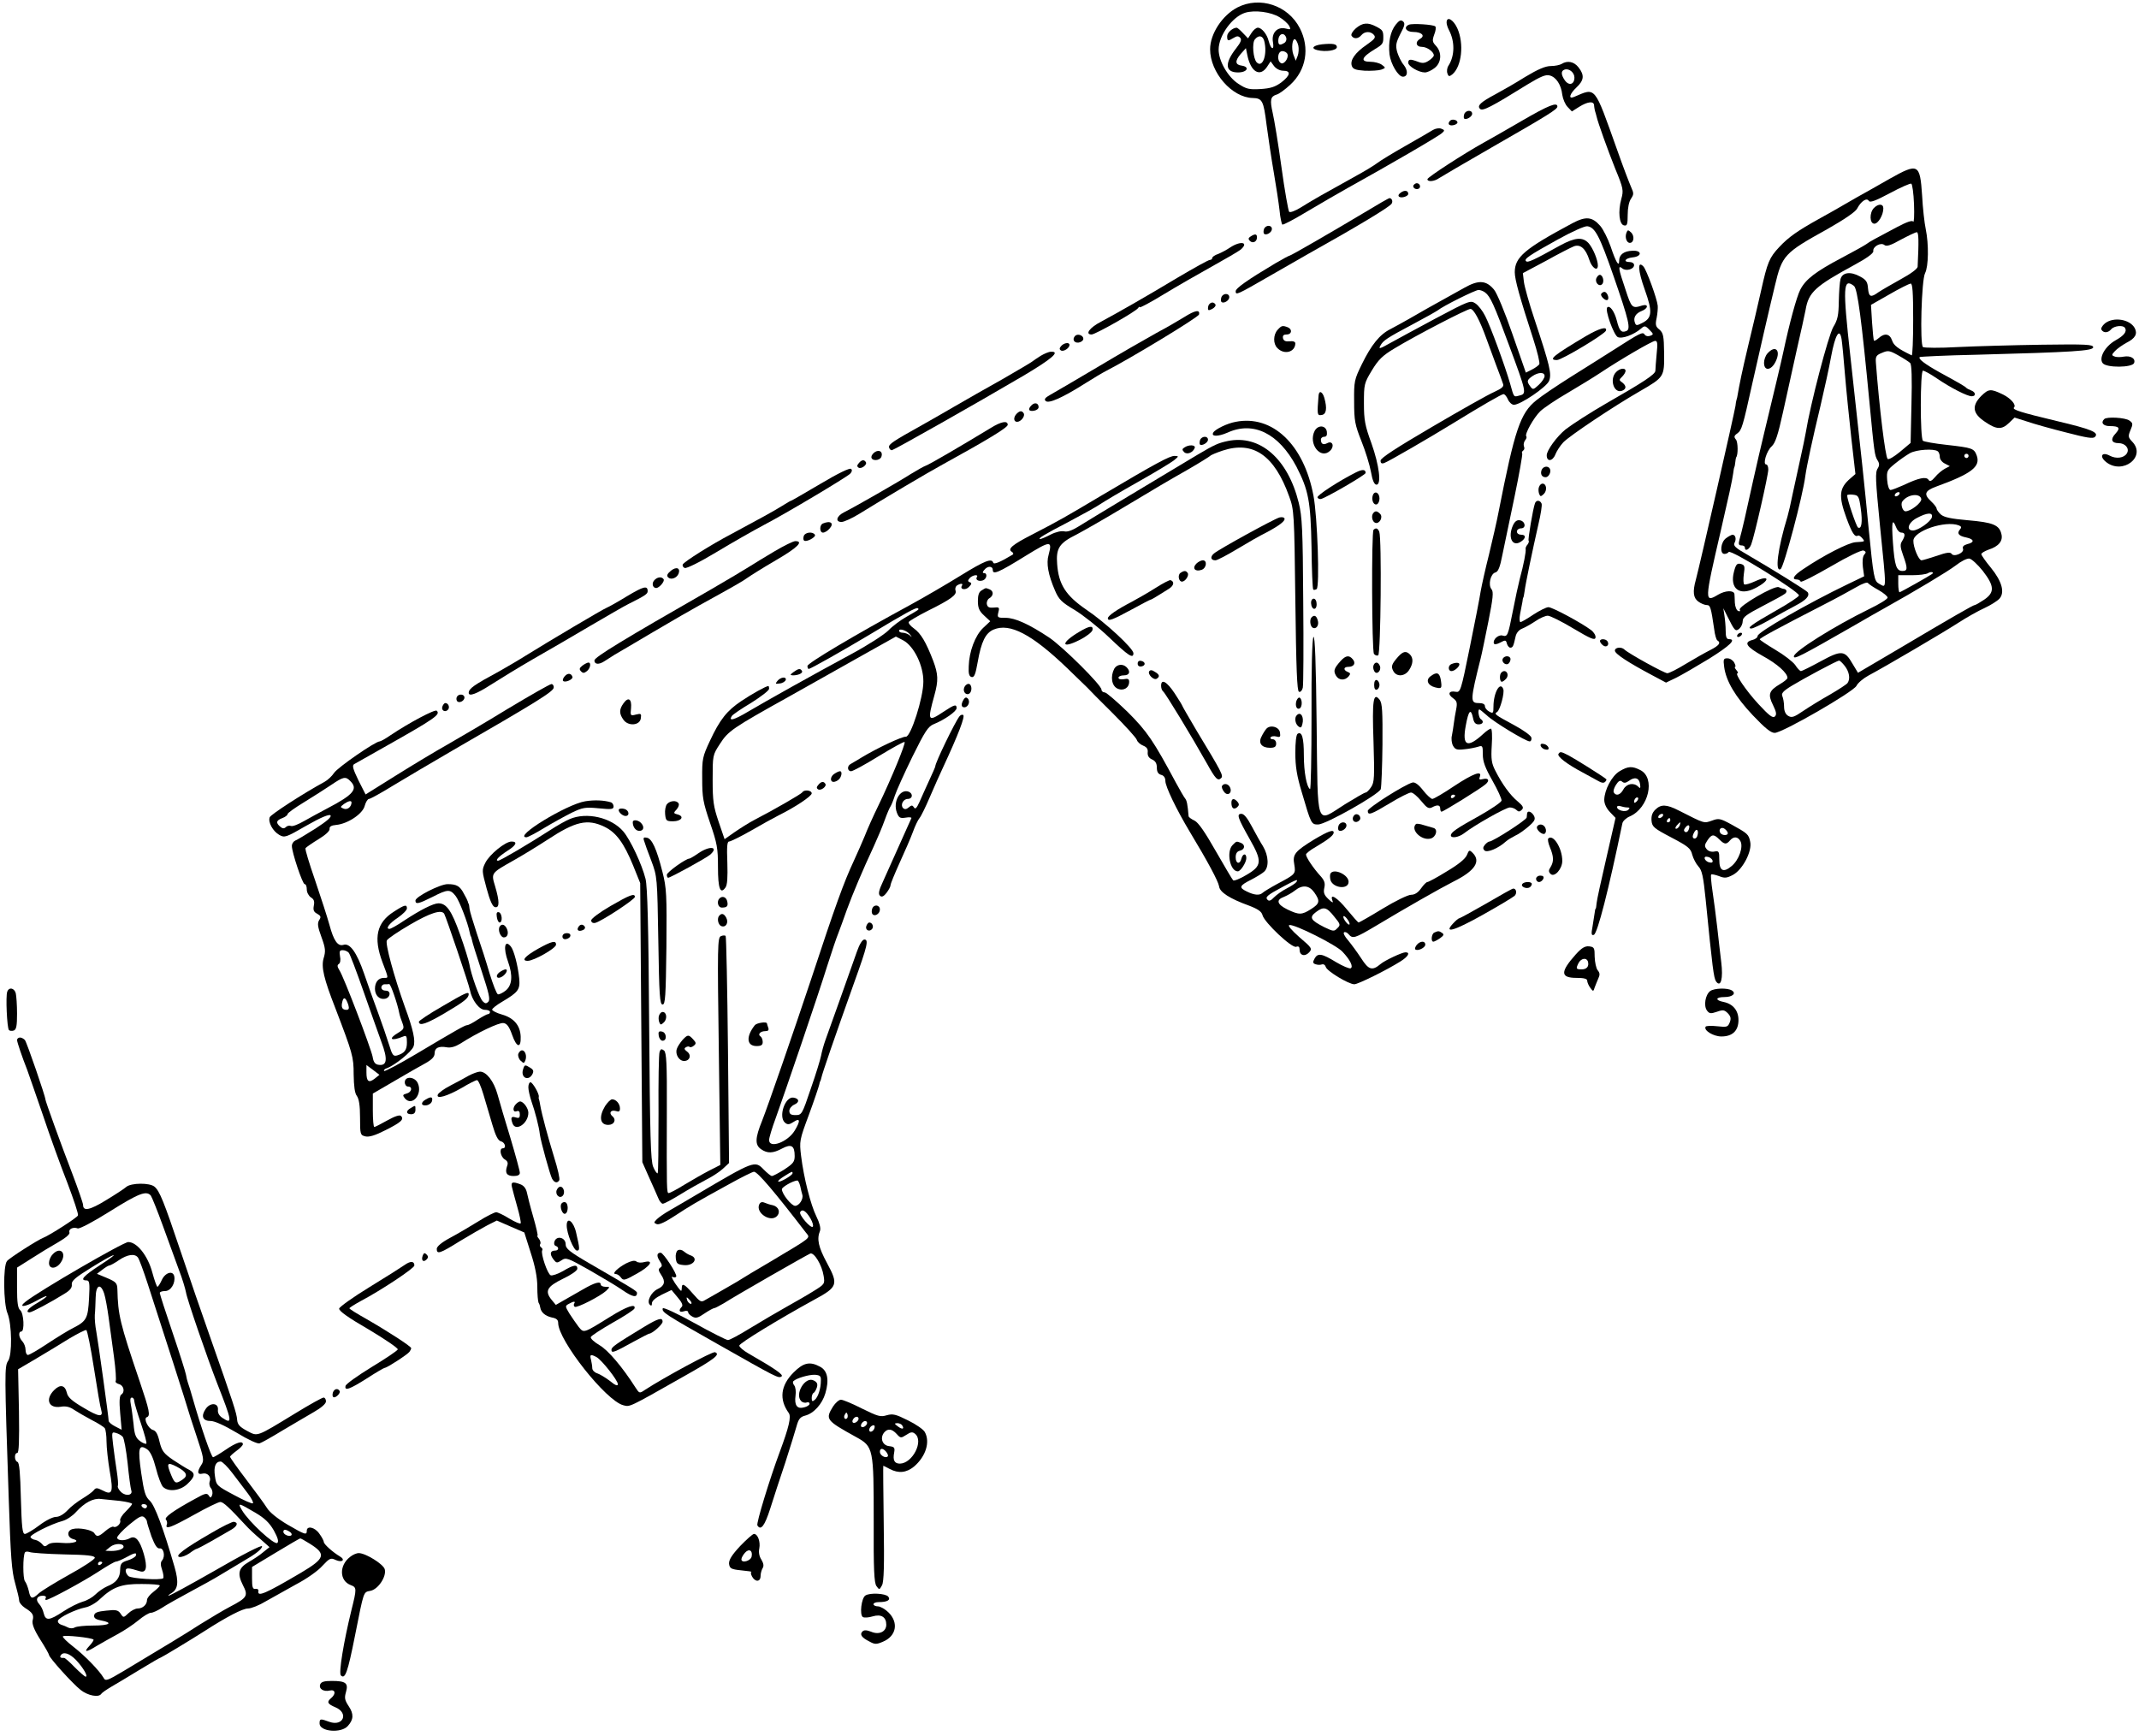 <?xml version="1.0" standalone="no"?>
<!DOCTYPE svg PUBLIC "-//W3C//DTD SVG 20010904//EN"
 "http://www.w3.org/TR/2001/REC-SVG-20010904/DTD/svg10.dtd">
<svg version="1.0" xmlns="http://www.w3.org/2000/svg"
 width="1004pt" height="815pt" viewBox="0 0 1004 815"
 preserveAspectRatio="xMidYMid meet">
<g transform="translate(0,815) scale(0.1,-0.1)"
fill="#000000" stroke="none">
<path d="M5808 8115 c-71 -37 -128 -124 -128 -196 0 -110 103 -227 200 -229
45 -1 51 -13 65 -126 8 -60 23 -161 34 -224 11 -63 23 -143 27 -178 3 -34 10
-64 13 -66 4 -3 56 25 116 61 61 36 148 87 195 113 177 98 426 242 439 256 13
11 12 14 -4 20 -10 4 -27 1 -39 -6 -11 -7 -68 -40 -126 -73 -58 -33 -118 -69
-135 -82 -16 -12 -57 -37 -90 -55 -166 -92 -214 -119 -268 -153 -27 -17 -52
-26 -56 -21 -4 5 -21 99 -36 209 -15 110 -34 224 -41 254 -14 62 -11 78 18 87
12 3 40 24 64 46 75 69 93 173 45 266 -55 107 -188 151 -293 97z m198 -46 c19
-11 39 -30 45 -40 9 -18 7 -19 -16 -13 -40 10 -68 -21 -60 -64 7 -40 -9 -36
-20 5 -8 33 -33 63 -51 63 -8 0 -21 -11 -30 -25 l-16 -25 -24 25 c-13 14 -26
25 -29 25 -19 0 -45 -23 -45 -40 0 -23 4 -24 30 -8 15 9 22 10 31 1 8 -8 4
-21 -19 -50 -55 -70 -52 -113 9 -113 43 0 57 26 17 32 -31 4 -32 22 -5 54 l25
28 7 -34 c16 -78 59 -103 92 -54 l17 26 16 -22 c10 -13 28 -22 43 -22 38 0 34
-22 -9 -55 -29 -21 -50 -28 -98 -31 -53 -3 -66 0 -104 25 -49 32 -92 107 -92
160 0 66 64 154 124 173 45 14 122 4 162 -21z m31 -95 c3 -9 0 -20 -8 -25 -21
-13 -29 -11 -29 9 0 33 26 44 37 16z m-103 -16 c16 -62 -7 -129 -35 -101 -17
17 -23 91 -9 108 18 22 37 18 44 -7z m160 -22 c3 -13 2 -35 -3 -48 l-9 -23
-11 28 c-11 29 -5 81 9 72 4 -3 11 -16 14 -29z m-51 -40 c7 -19 -17 -51 -31
-42 -20 12 -15 56 7 56 10 0 21 -6 24 -14z"/>
<path d="M6551 8034 c-25 -32 -35 -81 -29 -139 6 -46 41 -105 63 -105 23 0 25
28 4 55 -12 14 -25 42 -31 61 -8 31 -6 43 15 85 21 39 23 50 12 59 -10 8 -18
4 -34 -16z"/>
<path d="M6790 8044 c0 -8 5 -24 11 -35 28 -53 28 -120 -2 -167 -7 -10 -9 -27
-5 -37 5 -15 9 -15 23 -4 44 37 56 144 23 217 -19 41 -50 58 -50 26z"/>
<path d="M6364 8017 c-16 -14 -24 -29 -20 -35 10 -16 31 -15 46 3 16 19 44 19
59 1 10 -12 3 -20 -34 -46 -54 -37 -79 -72 -70 -99 5 -15 17 -20 61 -23 30 -1
65 1 77 5 22 8 22 9 3 23 -11 8 -35 14 -53 14 -50 0 -43 21 20 59 37 22 40 27
40 56 0 30 -4 35 -33 50 -40 21 -64 19 -96 -8z"/>
<path d="M6613 8034 c-27 -12 -13 -34 21 -34 39 0 57 -18 32 -32 -25 -14 -20
-38 8 -38 24 0 56 -23 56 -40 0 -5 -11 -17 -24 -25 -18 -12 -30 -13 -50 -5
-37 14 -46 13 -46 -5 0 -16 49 -45 78 -45 11 0 31 9 46 21 32 25 35 73 6 104
-17 18 -18 25 -8 53 7 17 9 34 5 38 -9 9 -108 15 -124 8z"/>
<path d="M6205 7942 c-41 -5 -54 -19 -23 -27 40 -10 93 -2 93 14 0 15 -19 18
-70 13z"/>
<path d="M7330 7850 c-8 -5 -31 -10 -51 -10 -25 0 -60 -15 -120 -51 -46 -29
-109 -65 -139 -81 -71 -38 -88 -54 -73 -69 12 -12 51 8 225 116 58 35 83 46
101 41 31 -7 55 -44 60 -91 3 -20 14 -46 25 -57 l20 -21 35 22 c39 24 66 27
69 9 1 -14 4 -29 8 -40 1 -5 3 -11 4 -15 6 -28 55 -164 88 -246 38 -92 39
-101 28 -141 -16 -58 -10 -120 13 -124 14 -3 17 4 17 50 0 32 6 62 16 76 13
20 13 25 0 54 -8 18 -38 96 -65 173 -110 308 -99 294 -203 250 -28 -12 -21 14
12 45 35 33 38 57 9 94 -21 27 -52 33 -79 16z m60 -64 c0 -33 -26 -40 -45 -13
-18 26 -19 44 -2 50 21 8 47 -13 47 -37z"/>
<path d="M7145 7584 c-71 -41 -152 -88 -180 -103 -92 -51 -265 -163 -265 -172
0 -14 33 -11 55 5 11 7 121 72 245 143 270 155 310 180 310 193 0 22 -41 6
-165 -66z"/>
<path d="M6873 7615 c-3 -9 -3 -18 -1 -21 9 -9 38 8 38 22 0 19 -29 18 -37 -1z"/>
<path d="M6807 7584 c-14 -14 -7 -25 13 -22 12 2 21 8 21 13 0 12 -24 18 -34
9z"/>
<path d="M8870 7311 c-47 -27 -116 -66 -154 -87 -37 -22 -76 -43 -85 -49 -9
-5 -52 -30 -96 -54 -95 -53 -139 -83 -183 -130 -47 -50 -56 -71 -86 -206 -15
-66 -42 -183 -61 -260 -28 -118 -40 -176 -51 -240 -1 -5 -3 -12 -4 -15 -1 -3
-3 -14 -4 -25 -6 -38 -167 -745 -186 -816 -16 -57 -12 -86 12 -103 12 -9 30
-16 39 -16 17 0 20 -11 35 -113 3 -26 10 -50 15 -53 18 -11 8 -24 -33 -45 -24
-12 -75 -41 -115 -65 -39 -24 -78 -44 -87 -44 -14 0 -181 92 -201 111 -14 14
-45 11 -45 -5 0 -15 63 -56 178 -117 l62 -33 48 23 c26 13 95 53 154 89 99 62
130 92 93 92 -11 0 -15 11 -15 39 0 21 -3 54 -6 72 l-5 34 20 -40 c33 -66 37
-71 55 -56 9 8 16 24 16 36 0 18 18 31 93 70 50 26 98 52 105 58 12 9 9 21 -6
23 -4 0 -14 4 -23 8 -21 9 -192 -91 -183 -106 4 -6 1 -9 -7 -6 -8 3 -15 20
-16 39 0 19 -2 37 -2 41 -3 18 -42 17 -76 -3 -65 -39 -65 -32 10 291 39 169
56 246 60 277 2 15 4 29 6 31 1 1 3 11 4 22 1 11 3 21 4 23 10 11 9 73 -1 84
-10 12 -9 18 7 29 20 15 25 30 70 234 30 134 77 339 106 459 34 143 43 153
245 265 81 46 134 82 141 97 18 34 45 53 55 36 5 -9 31 0 98 36 50 27 96 47
101 45 5 -2 11 -45 13 -96 2 -52 0 -89 -4 -82 -4 7 -29 -1 -76 -26 -106 -56
-128 -68 -144 -80 -8 -6 -60 -35 -115 -64 -123 -65 -170 -101 -195 -150 -17
-33 -51 -158 -79 -290 -9 -43 -45 -194 -91 -385 -12 -49 -35 -148 -51 -220
-33 -152 -53 -239 -64 -277 -6 -22 -4 -28 9 -28 9 0 16 -4 16 -10 0 -20 21
-10 30 15 15 39 80 325 80 351 0 13 -4 24 -10 24 -17 0 2 64 26 85 17 16 29
51 53 160 17 77 46 208 64 290 19 83 38 168 42 190 14 84 46 112 230 212 57
31 89 54 88 64 -4 21 35 43 52 29 10 -8 29 -2 77 25 36 19 69 35 75 35 9 0 10
-39 4 -162 -1 -10 -32 -33 -78 -58 -43 -24 -90 -51 -105 -61 -37 -27 -46 -24
-50 18 -2 30 -9 40 -37 55 -45 25 -83 20 -92 -12 -4 -14 -7 -61 -8 -104 -1
-65 -5 -87 -26 -121 -24 -43 -107 -360 -129 -495 -3 -19 -15 -75 -26 -125 -11
-49 -27 -124 -36 -165 -8 -41 -19 -88 -24 -105 -46 -150 -60 -264 -32 -246 15
9 104 342 116 438 6 44 34 175 71 328 18 77 41 181 50 232 19 102 40 137 49
81 3 -18 10 -93 16 -167 6 -73 20 -208 30 -300 l19 -166 -23 -20 c-54 -46 -57
-83 -19 -187 26 -70 39 -91 54 -82 4 2 12 -3 19 -11 15 -18 15 -17 -30 -20
-34 -2 -151 -62 -247 -127 -44 -29 -55 -48 -29 -48 8 0 16 -4 18 -10 2 -5 65
27 141 71 82 48 145 78 154 75 12 -5 13 -9 3 -20 -7 -9 -9 -31 -6 -58 l6 -43
-77 -37 c-187 -90 -423 -225 -423 -243 0 -7 -11 -16 -25 -19 -42 -11 -28 -32
49 -75 68 -37 116 -80 116 -103 0 -5 -16 -18 -35 -29 -52 -31 -58 -48 -33 -98
16 -33 18 -45 9 -54 -10 -9 -27 4 -77 58 -59 64 -114 145 -98 145 4 0 1 7 -6
15 -7 8 -9 15 -6 15 4 0 2 9 -4 20 -6 11 -20 20 -32 20 -18 0 -20 -4 -15 -41
9 -66 52 -139 134 -226 58 -61 85 -83 103 -83 36 0 369 192 384 221 6 13 32
35 56 48 79 42 353 203 424 249 37 24 92 55 121 68 28 13 60 33 70 44 26 29
12 81 -40 145 -25 30 -45 59 -45 64 0 5 15 14 34 21 47 15 69 41 60 74 -10 42
-40 54 -157 64 -80 7 -112 14 -127 27 -11 10 -20 23 -20 28 0 5 -11 20 -25 33
-37 34 -31 50 23 70 165 60 208 93 191 144 -13 36 -20 38 -143 52 -56 6 -105
15 -110 19 -14 12 -13 329 0 329 7 0 36 -16 65 -36 66 -45 143 -84 164 -84 21
0 19 19 -2 27 -10 4 -20 9 -23 12 -6 7 -28 20 -125 73 -70 39 -103 64 -94 72
2 2 123 8 269 11 450 12 545 18 545 35 0 13 -32 15 -240 12 -132 -2 -310 -7
-395 -11 -85 -5 -159 -4 -164 0 -15 13 -7 315 10 347 16 31 18 134 3 207 -6
28 -14 99 -17 158 -10 149 -18 153 -152 78z m-168 -503 c17 -13 36 -161 73
-548 22 -231 24 -249 38 -271 9 -14 9 -24 1 -37 -13 -19 -11 -52 10 -267 32
-318 32 -294 -4 -275 -23 13 -26 26 -50 270 -18 187 -30 304 -85 800 -36 324
-34 367 17 328z m278 -159 c0 -93 -3 -169 -7 -167 -64 31 -84 46 -92 70 -11
32 -35 36 -63 11 -10 -9 -20 -14 -22 -12 -2 2 -6 41 -9 86 l-5 82 86 49 c48
28 93 50 100 51 9 1 12 -39 12 -170z m-14 -203 c7 -7 9 -70 6 -193 l-4 -182
-50 -42 c-28 -23 -53 -38 -58 -33 -11 12 -39 241 -55 452 -2 28 1 35 29 46 28
12 35 11 76 -12 25 -14 50 -30 56 -36z m129 -414 c6 -4 10 -16 10 -27 0 -11
11 -25 24 -31 l23 -12 -23 -12 c-13 -7 -34 -24 -46 -39 -17 -20 -25 -23 -31
-13 -11 16 -46 9 -117 -25 -27 -12 -55 -23 -61 -23 -7 0 -14 20 -16 46 -3 43
-1 47 37 78 22 18 54 40 70 49 31 17 112 22 130 9z m145 -22 c0 -5 -4 -10 -10
-10 -5 0 -10 5 -10 10 0 6 5 10 10 10 6 0 10 -4 10 -10z m-325 -180 c-3 -5
-11 -10 -16 -10 -6 0 -7 5 -4 10 3 6 11 10 16 10 6 0 7 -4 4 -10z m-181 -67
c9 -63 4 -99 -13 -89 -8 5 -51 132 -51 151 0 3 12 5 28 3 25 -3 28 -7 36 -65z
m284 45 c3 -17 -49 -58 -74 -58 -14 0 -24 34 -15 46 24 34 83 41 89 12z m50
-85 c-4 -21 -64 -63 -89 -63 -34 0 -22 38 19 59 47 25 75 27 70 4z m-168 -48
c5 -14 16 -25 25 -25 18 0 19 -14 3 -40 -10 -15 -9 -28 5 -67 22 -61 21 -73
-3 -73 -29 0 -37 24 -45 133 -7 97 -3 118 15 72z m294 9 c13 -5 14 -10 5 -20
-15 -18 -5 -30 31 -37 37 -8 39 -23 4 -31 -17 -5 -24 -12 -20 -22 7 -19 -44
-41 -54 -23 -6 8 -24 6 -69 -10 -34 -11 -66 -21 -72 -21 -13 0 -39 62 -38 92
1 46 150 96 213 72z m113 -214 c55 -71 56 -101 6 -135 -21 -14 -40 -25 -44
-25 -7 0 -103 -55 -361 -208 l-187 -110 -26 43 c-36 63 -52 64 -149 11 -46
-25 -88 -46 -93 -46 -4 0 -17 13 -27 29 -11 15 -52 47 -93 71 -40 24 -73 46
-73 49 0 6 81 50 295 160 61 31 132 70 158 85 29 17 52 25 55 19 4 -5 26 -20
50 -33 23 -13 42 -29 42 -35 0 -7 -39 -31 -87 -54 -165 -81 -353 -199 -353
-222 0 -15 27 -2 285 146 55 32 118 68 140 80 145 81 297 172 335 201 24 19
53 34 64 32 11 -2 39 -28 63 -58z m-238 -14 c-10 -8 -148 -86 -153 -86 -3 0
-6 18 -6 40 l0 40 63 0 c34 0 69 4 77 10 13 8 30 5 19 -4z m-410 -432 c21 -27
27 -60 13 -80 -4 -6 -41 -30 -82 -54 -41 -23 -98 -58 -126 -77 -44 -30 -54
-33 -71 -23 -13 8 -19 24 -19 44 0 17 -4 39 -8 48 -6 13 3 24 44 49 56 34 210
117 222 118 4 1 16 -11 27 -25z"/>
<path d="M6635 7281 c-7 -12 12 -24 25 -16 11 7 4 25 -10 25 -5 0 -11 -4 -15
-9z"/>
<path d="M6575 7246 c-11 -8 -14 -15 -7 -20 12 -7 42 3 42 14 0 16 -17 19 -35
6z"/>
<path d="M6405 7153 c-147 -88 -346 -203 -352 -203 -3 0 -33 -16 -67 -36 -131
-78 -186 -117 -186 -131 0 -20 6 -17 162 73 73 42 153 88 178 102 234 131 382
220 392 236 7 11 1 26 -10 26 -4 0 -56 -30 -117 -67z"/>
<path d="M8796 7174 c-22 -22 -21 -74 2 -74 18 0 42 41 42 72 0 22 -23 23 -44
2z"/>
<path d="M7380 7102 c-224 -120 -270 -159 -270 -230 0 -34 23 -117 87 -314 19
-59 32 -112 28 -118 -3 -5 -19 -17 -35 -25 l-28 -14 -63 181 c-34 99 -73 193
-86 208 -37 45 -73 47 -140 9 -173 -96 -212 -118 -258 -145 -28 -16 -68 -38
-89 -49 -50 -25 -89 -73 -134 -165 -35 -72 -37 -79 -36 -175 0 -90 4 -109 34
-185 19 -47 39 -112 45 -145 7 -41 16 -60 26 -60 24 0 13 91 -24 195 -30 82
-35 108 -35 187 0 89 1 94 37 154 31 51 50 70 107 104 99 60 340 185 356 185
15 0 43 -51 75 -140 11 -30 32 -86 46 -125 15 -38 29 -78 32 -87 5 -12 -5 -21
-42 -38 -26 -11 -157 -85 -290 -163 -169 -99 -243 -147 -243 -159 0 -12 5 -16
18 -11 20 7 213 119 317 183 140 86 233 140 242 140 6 0 15 -11 21 -25 6 -14
19 -25 28 -25 31 0 153 83 165 112 13 33 4 71 -68 288 -25 74 -47 154 -50 176
l-5 42 109 58 c59 33 118 63 131 68 30 11 55 -11 72 -64 12 -38 40 -56 40 -26
0 26 -23 81 -43 104 -28 31 -64 28 -134 -10 -124 -69 -152 -82 -160 -74 -11
10 12 26 149 102 69 38 127 64 139 62 36 -5 57 -45 123 -235 72 -208 82 -249
59 -257 -23 -9 -32 1 -44 49 -11 43 -33 74 -45 62 -12 -11 30 -128 49 -139 20
-10 75 10 110 40 16 14 20 14 39 -6 20 -20 20 -22 4 -28 -10 -4 -21 -2 -26 5
-9 15 -19 10 -147 -72 -45 -29 -135 -85 -200 -126 -65 -41 -138 -90 -162 -110
-75 -60 -101 -137 -177 -524 -8 -43 -29 -133 -45 -200 -17 -67 -34 -144 -39
-172 -4 -27 -27 -146 -51 -263 -42 -207 -44 -213 -67 -209 -31 6 -39 -11 -12
-30 18 -13 21 -21 15 -52 -4 -20 -9 -49 -11 -66 -2 -16 -6 -42 -9 -57 -4 -15
-1 -37 5 -48 10 -18 18 -21 53 -17 23 2 52 8 65 12 21 7 22 4 22 -36 0 -34 11
-63 45 -123 25 -44 44 -86 43 -94 -2 -8 -49 -40 -104 -71 -107 -59 -134 -78
-134 -92 0 -15 36 -10 61 9 50 39 197 122 216 122 10 0 24 -5 31 -12 9 -9 15
-9 25 1 10 10 6 18 -20 40 -35 29 -72 80 -104 143 -18 35 -21 54 -17 120 3 43
1 78 -4 78 -5 0 -21 -11 -35 -24 -76 -70 -101 -58 -83 38 13 72 24 83 34 36 4
-21 11 -30 26 -30 21 0 27 14 10 25 -9 6 -15 45 -6 45 2 0 17 -12 34 -27 33
-32 184 -123 202 -123 6 0 10 8 8 18 -2 9 -37 35 -82 59 -91 49 -94 52 -79 61
14 9 36 90 29 108 -15 38 -46 -18 -46 -83 0 -31 -2 -33 -20 -23 -11 6 -20 17
-20 25 0 10 -10 15 -30 15 -40 0 -39 14 10 210 5 19 21 97 36 172 22 111 25
140 15 152 -17 20 -5 73 18 79 13 3 22 25 33 83 9 43 35 166 57 273 22 106 38
197 36 202 -3 4 -1 10 4 14 6 3 8 12 4 20 -3 9 0 21 6 29 6 7 8 15 5 18 -9 9
35 88 66 118 16 15 73 54 127 85 54 32 123 74 153 94 93 62 245 151 259 151
11 0 12 -13 7 -61 -3 -34 -6 -70 -6 -79 0 -17 -57 -54 -235 -156 -66 -38 -155
-95 -186 -119 -42 -34 -89 -99 -89 -122 0 -32 28 -29 41 5 6 15 22 40 37 56
30 31 233 167 358 239 116 67 116 68 115 179 -1 82 -4 95 -22 111 -18 14 -20
23 -13 55 4 20 6 46 5 57 -3 33 -53 169 -67 184 -29 31 -26 -19 6 -108 37
-103 35 -133 -10 -156 -27 -14 -31 -14 -36 0 -9 23 3 44 31 55 32 12 34 35 3
26 -47 -15 -50 -12 -78 74 -34 100 -37 118 -15 100 17 -14 55 -4 55 16 0 8 -9
14 -20 14 -33 0 -23 18 13 22 45 4 45 34 -1 31 -39 -1 -62 -18 -62 -46 0 -33
-15 -9 -40 66 -13 37 -35 81 -49 97 -38 43 -67 46 -131 12z m-409 -325 c24
-18 42 -57 113 -250 81 -218 82 -225 50 -233 -30 -8 -27 -12 -46 56 -24 83
-92 269 -117 317 -12 24 -32 50 -46 59 -23 15 -29 13 -187 -71 -90 -48 -187
-101 -216 -117 -46 -26 -52 -27 -43 -11 13 25 30 36 156 103 55 29 106 58 113
63 26 21 177 96 192 96 8 0 22 -5 31 -12z m279 -392 c0 -9 -12 -27 -27 -41
-26 -24 -28 -24 -40 -8 -18 24 -16 30 9 48 29 20 58 20 58 1z"/>
<path d="M5933 7075 c-3 -9 -3 -18 0 -22 10 -10 37 6 37 22 0 20 -29 20 -37 0z"/>
<path d="M7634 7057 c-8 -21 1 -47 16 -47 19 0 23 31 7 48 -15 14 -17 14 -23
-1z"/>
<path d="M5870 7040 c-11 -7 -12 -12 -3 -21 13 -13 33 -4 33 17 0 16 -9 18
-30 4z"/>
<path d="M5775 6989 c-16 -11 -42 -25 -57 -31 -16 -5 -28 -14 -28 -19 0 -5 -5
-9 -11 -9 -7 0 -75 -38 -153 -84 -155 -93 -271 -159 -358 -206 -54 -28 -77
-60 -44 -60 17 0 208 108 218 124 4 6 8 8 8 4 0 -4 51 23 113 61 61 37 164 96
227 131 63 35 123 70 133 78 41 35 1 43 -48 11z"/>
<path d="M7493 6844 c-8 -20 13 -42 27 -28 12 12 3 44 -11 44 -5 0 -12 -7 -16
-16z"/>
<path d="M7516 6771 c-7 -10 22 -37 30 -28 9 8 -3 37 -15 37 -5 0 -12 -4 -15
-9z"/>
<path d="M5733 6755 c-3 -9 -3 -18 0 -22 10 -10 37 6 37 22 0 20 -29 20 -37 0z"/>
<path d="M5677 6723 c-4 -3 -7 -12 -7 -20 0 -11 4 -11 20 -3 11 6 18 15 15 21
-7 11 -19 12 -28 2z"/>
<path d="M5559 6662 c-24 -15 -84 -50 -133 -76 -49 -27 -174 -99 -276 -160
-103 -61 -202 -119 -220 -129 -25 -14 -30 -21 -22 -29 14 -14 79 15 188 84 38
24 80 49 94 56 110 56 436 253 438 266 5 24 -18 20 -69 -12z"/>
<path d="M9880 6632 c-13 -11 -20 -24 -16 -30 10 -16 31 -15 46 3 14 16 56 20
64 6 11 -17 -4 -36 -45 -59 -49 -28 -79 -83 -59 -107 18 -22 138 -21 147 1 8
21 -16 36 -49 30 -15 -3 -35 -3 -43 1 -14 5 -14 8 2 25 10 11 34 28 54 39 42
21 53 42 39 69 -23 42 -100 54 -140 22z"/>
<path d="M5997 6602 c-21 -23 -22 -66 -1 -86 32 -33 83 -19 84 22 0 8 -10 12
-27 10 -19 -2 -28 2 -31 15 -2 12 3 17 17 17 25 0 28 25 5 34 -24 9 -29 8 -47
-12z"/>
<path d="M7445 6573 c-153 -91 -181 -113 -137 -113 22 0 224 121 230 138 7 22
-31 11 -93 -25z"/>
<path d="M5047 6574 c-16 -16 -6 -35 16 -32 12 2 22 10 22 18 0 16 -26 25 -38
14z"/>
<path d="M4981 6526 c-9 -10 -9 -16 -1 -21 12 -7 40 11 40 26 0 14 -26 10 -39
-5z"/>
<path d="M8297 6492 c-10 -10 -17 -31 -17 -45 0 -41 35 -36 55 7 25 52 -2 78
-38 38z"/>
<path d="M4885 6480 c-16 -10 -35 -23 -40 -27 -6 -5 -69 -42 -140 -83 -72 -40
-173 -98 -225 -128 -52 -30 -119 -69 -150 -86 -138 -77 -160 -91 -157 -106 2
-8 8 -14 14 -13 13 3 397 220 611 346 139 82 181 118 135 116 -10 0 -31 -9
-48 -19z"/>
<path d="M7586 6404 c-33 -33 -11 -103 28 -88 20 8 21 23 0 39 -15 10 -15 13
0 27 9 9 16 21 16 27 0 16 -26 13 -44 -5z"/>
<path d="M9299 6291 c-45 -46 -40 -82 17 -120 55 -38 80 -39 114 -6 l26 25 60
-19 c32 -11 114 -34 182 -51 96 -25 126 -30 135 -21 21 21 -15 36 -180 75
-167 40 -209 53 -200 63 13 12 -15 44 -55 63 -55 26 -64 25 -99 -9z"/>
<path d="M6189 6293 c-7 -89 -7 -94 14 -91 23 3 27 31 13 81 -9 30 -25 36 -27
10z"/>
<path d="M4842 6248 c-19 -19 -14 -30 11 -26 12 2 22 9 22 17 0 19 -18 24 -33
9z"/>
<path d="M4772 6208 c-16 -16 -15 -38 2 -38 18 0 39 27 31 40 -8 13 -18 13
-33 -2z"/>
<path d="M9877 6183 c-18 -17 -5 -33 26 -33 45 0 51 -9 26 -36 -24 -26 -18
-44 15 -44 32 0 53 -26 39 -48 -13 -22 -50 -27 -80 -11 -37 20 -51 -3 -17 -30
78 -61 189 25 123 95 -20 21 -21 26 -9 55 12 28 12 33 -5 45 -19 14 -106 19
-118 7z"/>
<path d="M5800 6170 c-39 -7 -95 -34 -105 -50 -12 -20 22 -20 66 -1 122 56
241 -3 324 -159 57 -111 67 -162 71 -379 1 -106 5 -195 8 -198 2 -3 10 -2 16
2 15 10 4 341 -15 439 -45 240 -193 380 -365 346z"/>
<path d="M4650 6141 c-132 -80 -287 -171 -305 -177 -11 -4 -42 -22 -70 -39
-56 -36 -262 -154 -312 -179 -37 -18 -44 -46 -13 -46 11 0 49 17 83 38 106 66
329 198 392 232 209 115 305 173 305 186 0 21 -30 16 -80 -15z"/>
<path d="M6171 6128 c-32 -61 28 -138 73 -93 21 21 10 48 -14 35 -19 -10 -30
-4 -30 17 0 7 7 13 16 13 10 0 14 7 12 23 -4 31 -41 34 -57 5z"/>
<path d="M5633 6085 c-3 -9 -3 -18 -1 -21 9 -9 38 8 38 22 0 19 -29 18 -37 -1z"/>
<path d="M5763 6080 c-46 -10 -60 -16 -143 -65 -149 -89 -520 -312 -559 -337
-29 -18 -52 -26 -66 -22 -13 3 -40 -3 -63 -15 -23 -12 -45 -21 -49 -21 -16 0
18 21 132 80 66 35 133 72 150 84 16 11 95 58 175 103 80 45 156 91 170 102
24 20 24 20 3 21 -23 0 -85 -33 -338 -183 -180 -107 -197 -117 -330 -186 -94
-48 -117 -68 -96 -81 7 -4 9 -10 5 -13 -60 -36 -89 -48 -92 -38 -7 22 -40 9
-152 -60 -63 -39 -169 -101 -235 -137 -269 -146 -485 -275 -485 -288 0 -8 3
-14 6 -14 8 0 157 84 284 160 171 103 222 131 228 125 7 -6 8 -5 -53 -40 -27
-15 -66 -44 -85 -64 -20 -20 -96 -69 -170 -109 -193 -104 -403 -222 -488 -272
-67 -40 -94 -47 -77 -21 3 6 44 34 91 62 46 29 84 58 84 66 0 7 -2 13 -3 13
-11 0 -79 -38 -128 -71 -67 -45 -100 -86 -147 -187 -34 -73 -37 -83 -36 -177
0 -89 4 -111 37 -208 33 -96 37 -118 37 -207 0 -101 11 -130 35 -96 9 12 11
47 9 116 -3 76 -1 100 8 100 7 0 54 23 103 51 50 29 108 61 130 72 77 38 155
90 155 103 0 15 -36 19 -44 5 -5 -8 -133 -82 -226 -130 -25 -13 -66 -39 -92
-57 l-47 -33 -28 82 c-24 71 -28 97 -28 197 0 114 0 116 34 168 39 61 58 74
331 226 107 60 262 147 345 194 l150 84 35 -18 c50 -27 95 -119 94 -194 0 -75
-59 -259 -82 -258 -17 2 -136 -54 -207 -97 -22 -14 -46 -27 -52 -31 -18 -9
-16 -34 2 -34 8 0 67 32 130 71 64 39 118 69 121 66 6 -6 -61 -169 -122 -296
-25 -51 -54 -116 -65 -145 -12 -28 -34 -80 -51 -116 -48 -103 -86 -208 -202
-560 -84 -252 -200 -587 -229 -661 -33 -81 -34 -113 -5 -133 30 -21 56 -20 99
3 43 23 59 14 59 -35 0 -27 -7 -36 -48 -63 -27 -17 -53 -31 -59 -31 -5 0 -22
14 -38 30 -42 44 -45 42 -318 -119 -43 -25 -98 -58 -123 -72 -25 -14 -52 -33
-61 -42 -15 -15 -15 -17 0 -23 11 -4 42 11 86 40 75 49 90 58 252 147 59 33
112 59 118 59 17 0 98 -96 244 -286 21 -27 32 -17 -165 -135 -60 -35 -132 -78
-160 -96 -29 -17 -70 -40 -90 -52 -20 -11 -46 -26 -58 -33 -19 -12 -24 -9 -58
30 -40 46 -52 52 -52 25 -1 -16 -2 -16 -16 2 -24 31 -38 59 -26 51 6 -3 13 -3
16 2 6 10 -60 112 -73 112 -18 0 -20 -15 -5 -38 13 -19 13 -26 3 -32 -10 -7
-9 -14 5 -35 21 -31 15 -51 -18 -66 -29 -14 -52 -57 -36 -73 7 -7 10 -5 10 7
0 11 18 26 46 40 l46 22 29 -35 c19 -22 26 -37 19 -44 -17 -17 -11 -28 10 -21
11 4 20 2 20 -4 0 -6 9 -15 20 -21 16 -9 27 -6 57 15 21 14 41 25 46 25 4 0
24 11 45 23 56 36 388 226 405 233 18 7 55 -53 63 -105 6 -37 5 -39 -47 -71
-30 -19 -88 -52 -129 -75 -41 -23 -116 -67 -167 -98 -50 -31 -98 -57 -106 -57
-8 0 -79 36 -158 80 -79 44 -146 75 -148 69 -6 -18 12 -29 254 -166 284 -161
288 -163 303 -154 12 7 -26 34 -155 108 -24 14 -43 30 -43 37 0 11 185 124
353 216 109 59 113 71 59 171 -41 76 -49 113 -33 152 4 12 -2 37 -17 67 -27
55 -59 180 -72 285 -8 68 -8 73 37 193 25 68 46 131 48 140 2 9 4 17 5 17 1 0
3 7 5 15 4 21 61 186 155 450 62 172 68 200 47 200 -9 0 -23 -22 -35 -57 -40
-114 -131 -369 -147 -413 -9 -25 -18 -58 -21 -75 -3 -16 -24 -86 -48 -154 -41
-122 -43 -125 -72 -125 -22 0 -29 5 -29 20 0 10 10 23 23 29 26 11 24 29 -4
33 -39 6 -72 -91 -39 -118 12 -10 20 -9 40 4 31 21 33 5 5 -41 -33 -54 -120
-86 -120 -44 0 11 14 57 31 103 41 113 199 576 243 718 20 63 43 131 51 150 7
19 26 69 40 110 28 76 72 181 127 299 16 35 39 89 50 120 11 31 24 61 28 66 4
6 13 28 20 50 7 22 44 104 82 182 60 121 74 143 101 154 50 20 107 60 107 75
0 20 -10 17 -60 -16 -75 -50 -78 -46 -44 77 19 69 18 98 -6 162 -34 88 -58
128 -90 151 -17 12 -28 26 -24 31 3 5 42 28 87 51 109 54 140 76 132 96 -3 8
0 19 7 24 18 11 30 10 23 -1 -11 -18 17 -23 33 -6 13 13 14 19 4 22 -10 4 -10
8 -1 19 13 15 44 20 34 5 -8 -13 10 -22 29 -15 18 7 22 34 5 34 -8 0 -8 5 1
15 16 20 40 19 40 -1 0 -23 28 -11 154 67 117 72 126 73 108 5 -12 -40 -2 -94
30 -168 18 -42 31 -55 92 -91 38 -23 112 -81 162 -129 90 -86 114 -102 114
-74 0 22 -131 144 -222 205 -96 66 -129 118 -136 213 -6 75 10 99 91 139 34
18 134 75 222 128 181 108 178 107 306 180 52 30 96 58 99 61 3 4 29 15 59 25
143 47 243 -22 312 -215 23 -63 24 -76 29 -489 4 -320 8 -425 17 -428 7 -3 15
6 18 19 3 13 4 196 2 408 -2 335 -5 395 -21 460 -51 207 -182 321 -333 290z
m-1491 -909 c10 -13 10 -14 -2 -3 -8 6 -22 12 -32 12 -10 0 -18 4 -18 9 0 14
38 1 52 -18z m-552 -2528 c0 -10 -61 -45 -67 -39 -3 3 10 14 28 25 38 24 39
24 39 14z m36 -60 c3 -16 8 -34 10 -41 6 -20 -15 -52 -34 -52 -17 0 -62 56
-62 78 0 10 50 39 72 41 4 1 10 -11 14 -26z m48 -152 c10 -17 15 -35 11 -39
-9 -10 -67 57 -59 69 10 16 27 5 48 -30z m-564 -386 c7 -9 8 -15 2 -15 -5 0
-12 7 -16 15 -3 8 -4 15 -2 15 2 0 9 -7 16 -15z"/>
<path d="M5560 6050 c-12 -7 -12 -12 -2 -22 14 -14 42 -2 50 20 4 14 -27 16
-48 2z"/>
<path d="M4108 6029 c-10 -6 -18 -17 -18 -24 0 -20 39 -19 47 1 8 22 -8 35
-29 23z"/>
<path d="M4031 5976 c-9 -10 -9 -16 -1 -21 13 -8 42 14 34 26 -8 13 -20 11
-33 -5z"/>
<path d="M3851 5879 c-73 -43 -135 -79 -137 -79 -3 0 -21 -11 -42 -24 -40 -25
-104 -60 -240 -133 -97 -51 -217 -127 -227 -142 -3 -6 1 -14 9 -17 9 -3 70 27
148 74 73 44 173 101 222 127 109 57 385 222 406 241 9 9 11 17 5 23 -6 6 -60
-20 -144 -70z"/>
<path d="M7236 5944 c-7 -19 1 -34 19 -34 15 0 28 27 19 41 -9 14 -31 10 -38
-7z"/>
<path d="M6365 5933 c-78 -39 -185 -108 -181 -118 2 -5 10 -9 17 -7 26 7 209
113 209 122 0 17 -15 18 -45 3z"/>
<path d="M7224 5865 c-4 -8 -3 -23 0 -32 6 -15 8 -15 23 -1 16 17 12 48 -7 48
-6 0 -13 -7 -16 -15z"/>
<path d="M6444 5826 c-8 -22 3 -49 19 -43 6 2 12 14 12 27 0 27 -22 39 -31 16z"/>
<path d="M7205 5788 c-10 -27 -34 -172 -30 -176 3 -3 0 -11 -5 -18 -6 -6 -10
-16 -9 -20 3 -12 -10 -77 -27 -139 -7 -27 -22 -96 -33 -153 -23 -117 -25 -122
-49 -115 -19 5 -46 -19 -40 -37 2 -6 13 -5 30 4 24 13 27 12 31 -5 3 -10 10
-19 16 -19 12 0 15 7 25 53 4 17 16 31 32 37 13 5 41 21 62 35 20 14 46 25 57
25 11 0 65 -27 120 -60 81 -48 101 -57 104 -43 2 9 -7 25 -20 35 -45 34 -182
108 -201 108 -10 0 -42 -16 -71 -35 -28 -19 -56 -35 -60 -35 -5 0 -6 17 -2 38
4 20 9 46 11 57 1 11 3 20 4 20 1 0 4 13 6 29 4 34 37 192 65 315 11 46 18 90
15 97 -7 17 -25 18 -31 2z"/>
<path d="M6447 5743 c-12 -12 -7 -41 8 -47 20 -7 38 27 23 42 -14 14 -22 15
-31 5z"/>
<path d="M6005 5721 c-27 -8 -284 -149 -307 -169 -19 -16 -15 -32 7 -32 8 0
54 24 102 53 48 29 109 64 136 77 62 33 91 55 86 67 -2 5 -13 7 -24 4z"/>
<path d="M7102 5685 c-26 -56 -4 -104 36 -78 24 15 26 33 3 33 -12 0 -21 6
-21 15 0 8 9 15 19 15 26 0 21 34 -6 38 -13 2 -23 -6 -31 -23z"/>
<path d="M3863 5693 c-17 -6 -17 -43 0 -43 8 0 21 8 30 18 24 26 6 40 -30 25z"/>
<path d="M6447 5663 c-10 -10 -8 -566 2 -582 5 -7 14 -10 20 -7 12 8 17 550 5
580 -7 17 -16 20 -27 9z"/>
<path d="M3773 5635 c-3 -9 -3 -19 1 -22 9 -10 58 16 51 27 -10 16 -45 12 -52
-5z"/>
<path d="M8102 5624 c-26 -18 -31 -74 -8 -74 8 0 17 4 20 9 9 14 332 -187 330
-204 -1 -6 -49 -38 -108 -71 -114 -65 -140 -84 -115 -84 7 0 46 18 84 40 39
22 93 52 122 67 50 26 69 46 58 63 -5 8 -158 103 -281 175 -60 34 -70 44 -62
58 9 17 4 37 -10 37 -4 0 -18 -7 -30 -16z"/>
<path d="M3635 5562 c-44 -26 -98 -59 -120 -73 -22 -14 -101 -61 -175 -104
-419 -240 -550 -320 -550 -335 0 -19 21 -21 48 -3 15 10 36 23 47 30 11 6 92
54 180 106 88 52 187 109 220 127 156 86 202 112 225 129 14 10 73 47 133 82
100 58 131 89 90 89 -10 0 -54 -22 -98 -48z"/>
<path d="M5615 5504 c-20 -21 -6 -39 24 -29 24 7 29 45 7 45 -8 0 -22 -7 -31
-16z"/>
<path d="M8139 5467 c-21 -79 25 -116 99 -78 71 36 71 65 1 33 -24 -11 -47
-18 -52 -15 -4 3 -5 24 -2 47 6 38 4 44 -14 49 -17 4 -23 -1 -32 -36z"/>
<path d="M3149 5471 c-17 -14 -21 -23 -13 -31 13 -13 40 -4 49 17 10 27 -10
35 -36 14z"/>
<path d="M5541 5461 c-14 -9 -9 -41 7 -41 15 0 34 28 27 40 -8 12 -16 13 -34
1z"/>
<path d="M3070 5425 c-12 -14 -6 -35 10 -35 14 0 41 31 35 41 -9 14 -31 11
-45 -6z"/>
<path d="M5425 5391 c-33 -21 -85 -51 -115 -67 -64 -33 -110 -64 -110 -76 0
-16 23 -7 108 39 48 26 89 48 92 48 3 0 17 8 33 18 15 9 39 24 53 33 24 15 28
34 8 41 -5 1 -36 -15 -69 -36z"/>
<path d="M2944 5352 c-44 -27 -87 -51 -97 -55 -18 -7 -266 -154 -382 -226 -33
-21 -87 -52 -120 -71 -124 -67 -144 -82 -145 -102 0 -19 37 -5 104 38 39 25
127 79 196 119 69 39 190 110 270 157 80 47 160 93 178 102 80 40 92 48 92 61
0 28 -19 23 -96 -23z"/>
<path d="M4608 5379 c-13 -7 -18 -22 -18 -50 0 -32 6 -47 29 -68 l29 -27 -33
-31 c-38 -36 -66 -111 -68 -180 -2 -36 2 -48 14 -51 12 -2 18 13 28 70 17 97
37 137 75 153 76 32 179 -22 344 -180 46 -44 89 -86 96 -93 6 -7 59 -61 119
-120 59 -59 110 -115 113 -125 3 -10 17 -22 30 -27 17 -7 23 -16 21 -32 -1
-15 5 -26 21 -33 15 -7 22 -18 22 -38 0 -20 6 -30 20 -34 13 -3 20 -14 20 -29
0 -26 52 -134 115 -239 84 -139 133 -231 137 -255 3 -28 50 -58 141 -91 42
-16 59 -28 63 -45 9 -34 138 -156 158 -148 11 4 16 0 16 -14 0 -27 25 -34 45
-12 15 17 13 21 -46 71 -38 34 -56 55 -47 57 24 5 221 -94 249 -125 36 -38 52
-70 39 -78 -6 -3 -37 10 -69 29 -67 41 -86 44 -101 16 -9 -16 -8 -22 5 -26 8
-3 21 -4 29 -1 8 3 16 -2 19 -12 5 -19 107 -81 134 -81 17 0 151 66 216 107
37 23 48 43 24 43 -16 0 -97 -38 -117 -55 -39 -33 -56 -28 -91 27 -19 29 -47
67 -62 85 -15 17 -24 34 -18 37 5 3 14 -1 21 -9 19 -23 30 -19 126 38 145 87
305 178 368 210 98 49 128 93 89 133 -16 16 -18 15 -28 -10 -8 -18 -40 -44
-94 -76 -45 -28 -86 -50 -91 -50 -5 0 -18 -13 -30 -30 -14 -20 -30 -30 -47
-30 -14 0 -74 -29 -133 -65 -59 -36 -110 -65 -113 -65 -3 0 -27 27 -54 60 -46
57 -83 80 -69 43 5 -13 0 -11 -19 7 -20 19 -24 30 -19 53 5 22 0 35 -18 55
-33 36 -68 88 -68 101 0 5 21 22 48 37 54 32 82 53 82 66 0 16 -25 7 -91 -32
-91 -56 -103 -70 -94 -118 7 -44 7 -45 -80 -91 -33 -18 -64 -37 -69 -42 -14
-13 -39 -11 -75 7 -37 18 -34 27 22 55 23 12 50 28 60 37 24 21 22 75 -5 120
-13 20 -36 63 -53 94 -20 38 -36 58 -48 58 -24 0 -18 -18 39 -119 59 -104 58
-125 -16 -168 -30 -18 -58 -29 -62 -25 -5 5 -41 67 -82 138 -50 88 -81 133
-99 142 -15 7 -27 16 -28 20 -5 58 -8 74 -17 85 -5 6 -24 39 -42 72 -106 198
-135 241 -227 333 -52 50 -100 92 -108 92 -8 0 -15 6 -15 13 0 21 -179 199
-245 244 -93 62 -160 93 -205 93 -38 0 -40 1 -34 26 6 23 4 25 -22 22 -21 -2
-29 2 -32 16 -2 10 3 23 12 28 20 12 21 34 0 42 -19 7 -15 8 -36 -5z m1477
-1369 c-4 -6 -24 -19 -45 -30 -22 -11 -48 -30 -60 -42 -14 -15 -23 -19 -30
-12 -13 13 -3 22 74 63 64 34 70 36 61 21z m84 -49 c28 -40 26 -52 -15 -78
-44 -28 -56 -28 -111 -2 -49 24 -55 45 -17 59 15 6 38 19 52 30 35 28 67 25
91 -9z m94 -114 c29 -35 30 -39 14 -54 -15 -16 -19 -15 -61 5 -65 33 -72 46
-39 71 36 27 50 24 86 -22z m65 -17 c7 -11 9 -20 4 -20 -4 0 -13 9 -20 20 -7
11 -9 20 -4 20 4 0 13 -9 20 -20z"/>
<path d="M6154 5318 c2 -32 26 -35 26 -4 0 15 -6 26 -14 26 -7 0 -13 -9 -12
-22z"/>
<path d="M6157 5253 c-11 -10 -8 -41 4 -49 17 -10 32 12 24 35 -6 21 -16 26
-28 14z"/>
<path d="M5067 5185 c-89 -52 -89 -84 0 -39 32 16 59 37 61 47 4 22 -14 20
-61 -8z"/>
<path d="M8155 5170 c-3 -5 -2 -10 4 -10 5 0 13 5 16 10 3 6 2 10 -4 10 -5 0
-13 -4 -16 -10z"/>
<path d="M6165 5160 c-6 -9 -10 -148 -9 -367 0 -194 -3 -350 -7 -347 -16 10
-29 81 -29 159 0 82 -9 113 -29 101 -7 -4 -11 -40 -11 -90 0 -63 7 -108 31
-187 43 -147 44 -149 76 -149 36 0 285 141 294 166 3 11 7 105 8 209 1 156 -1
194 -13 210 -30 39 -36 0 -29 -197 5 -165 4 -190 -11 -212 -9 -14 -21 -26 -26
-26 -5 0 -48 -25 -97 -55 -139 -88 -127 -123 -133 375 -3 288 -8 420 -15 410z"/>
<path d="M7510 5141 c0 -5 6 -14 14 -20 16 -13 32 2 21 19 -8 12 -35 13 -35 1z"/>
<path d="M6563 5068 c-31 -35 -35 -46 -23 -68 15 -28 54 -26 74 5 19 29 21 56
4 73 -18 18 -32 15 -55 -10z"/>
<path d="M6293 5048 c-31 -35 -35 -46 -23 -68 13 -24 42 -26 60 -5 10 12 9 16
-4 21 -22 9 -20 24 3 24 26 0 36 17 21 35 -17 21 -33 19 -57 -7z"/>
<path d="M7054 5059 c-8 -14 11 -33 25 -25 6 4 11 14 11 22 0 16 -26 19 -36 3z"/>
<path d="M5340 5035 c0 -10 7 -15 18 -13 21 4 19 22 -2 26 -10 2 -16 -3 -16
-13z"/>
<path d="M2734 5026 c-15 -12 -16 -17 -7 -27 10 -10 15 -9 28 1 16 13 21 40 7
40 -5 0 -17 -6 -28 -14z"/>
<path d="M6447 5027 c-3 -8 -1 -20 4 -28 11 -19 34 3 26 25 -8 20 -23 21 -30
3z"/>
<path d="M6813 5033 c-17 -6 -17 -33 0 -33 14 0 37 20 37 32 0 9 -18 9 -37 1z"/>
<path d="M5230 5011 c-19 -37 -12 -80 15 -93 28 -13 55 3 55 32 0 13 -6 16
-25 12 -15 -2 -25 0 -25 7 0 6 11 11 25 11 27 0 33 18 13 38 -18 18 -46 14
-58 -7z"/>
<path d="M3724 4995 c-16 -12 -17 -14 -2 -15 25 0 49 11 42 21 -7 13 -17 11
-40 -6z"/>
<path d="M5394 4999 c-8 -14 21 -43 35 -35 16 10 14 20 -9 33 -13 9 -21 9 -26
2z"/>
<path d="M7047 4993 c-10 -9 -8 -43 2 -43 5 0 14 7 21 15 17 21 -4 48 -23 28z"/>
<path d="M2650 4975 c-7 -8 -10 -18 -7 -21 9 -10 48 7 44 19 -6 18 -23 19 -37
2z"/>
<path d="M6715 4976 c-24 -17 -14 -43 20 -52 32 -8 34 -6 28 34 -6 35 -19 40
-48 18z"/>
<path d="M3649 4954 c-11 -14 -10 -15 11 -12 13 1 25 9 28 16 5 17 -23 15 -39
-4z"/>
<path d="M6450 4935 c0 -17 5 -25 13 -22 6 2 12 12 12 22 0 10 -6 20 -12 23
-8 2 -13 -6 -13 -23z"/>
<path d="M5450 4931 c0 -11 4 -22 9 -26 10 -6 137 -216 205 -337 41 -74 52
-86 68 -70 11 11 3 27 -114 220 -37 63 -68 116 -68 118 0 2 -16 29 -36 59 -37
56 -64 71 -64 36z"/>
<path d="M2385 4824 c-104 -64 -233 -139 -285 -169 -52 -29 -160 -94 -240
-144 l-144 -90 -34 67 c-25 52 -30 69 -20 75 7 4 69 39 138 78 245 138 268
155 250 173 -8 8 -129 -56 -217 -115 -23 -16 -46 -29 -51 -29 -20 0 -197 -122
-214 -148 -10 -15 -30 -34 -45 -42 -101 -55 -252 -153 -257 -166 -9 -23 15
-66 45 -83 25 -14 31 -12 128 44 68 39 106 54 112 48 7 -7 -16 -27 -70 -62
-44 -28 -88 -54 -96 -57 -8 -4 -15 -14 -15 -25 0 -30 50 -179 60 -179 6 0 10
-11 10 -25 0 -14 9 -30 19 -37 15 -9 18 -19 14 -39 -4 -21 0 -30 16 -38 17
-10 19 -15 9 -30 -9 -15 -7 -31 11 -80 19 -52 20 -66 10 -99 -12 -41 1 -96 55
-234 81 -212 86 -228 86 -311 1 -56 5 -88 15 -101 10 -14 15 -45 15 -102 0
-79 1 -82 25 -88 17 -4 45 4 94 29 74 37 89 51 73 67 -6 6 -28 -1 -64 -21 -30
-17 -58 -31 -61 -31 -4 0 -7 35 -7 79 l0 78 103 60 c56 33 121 70 145 83 30
17 42 30 42 46 0 26 20 35 58 28 18 -3 39 3 62 17 81 52 182 100 203 97 16 -2
27 -16 41 -56 21 -60 42 -64 40 -8 -2 53 -32 88 -88 104 -25 7 -46 18 -46 23
0 5 21 22 47 37 76 45 85 57 80 110 -6 60 -25 132 -39 149 -29 36 -37 -6 -13
-72 23 -65 19 -110 -12 -135 -14 -11 -31 -19 -36 -17 -6 2 -23 46 -39 98 -15
52 -42 136 -60 188 -17 52 -33 104 -34 115 -1 12 -3 22 -4 24 -2 1 -3 5 -4 10
-1 4 -9 21 -19 38 -18 35 -34 44 -76 44 -35 0 -151 -59 -151 -77 0 -19 14 -16
80 17 72 37 83 37 109 4 17 -22 57 -125 66 -172 2 -9 4 -17 5 -17 1 0 3 -7 5
-16 1 -9 22 -76 46 -148 34 -103 41 -133 31 -143 -10 -10 -15 -9 -26 2 -16 16
-55 126 -63 175 -3 16 -22 79 -44 140 -39 110 -63 145 -101 145 -24 0 -85 -31
-161 -81 -32 -22 -63 -39 -69 -39 -20 0 -1 26 40 53 23 16 42 35 42 43 0 20
-10 18 -61 -15 -81 -51 -97 -122 -54 -237 30 -79 29 -74 7 -74 -26 0 -42 -20
-42 -51 0 -31 21 -52 47 -47 26 5 30 38 4 38 -12 0 -21 6 -21 15 0 8 7 15 15
15 8 0 18 0 22 1 7 0 39 -93 47 -136 2 -11 9 -32 15 -47 9 -25 7 -29 -19 -45
-51 -30 -35 -42 23 -18 14 6 17 2 17 -28 0 -36 -11 -50 -46 -61 -18 -5 -23 1
-38 51 -10 32 -33 99 -51 148 -19 50 -48 133 -66 185 -35 101 -67 145 -97 135
-27 -8 -46 20 -66 95 -10 36 -40 129 -67 208 -27 78 -48 146 -45 151 3 4 30
23 61 42 33 20 54 39 52 49 -1 10 8 16 31 18 54 5 125 52 134 90 5 18 14 32
20 32 6 0 57 28 112 62 56 34 180 107 276 163 404 233 479 280 479 298 1 9 -5
17 -11 16 -7 0 -98 -52 -203 -115z m-741 -340 c38 -37 15 -64 -105 -127 -35
-18 -85 -46 -112 -61 -26 -15 -53 -26 -61 -23 -7 3 -18 1 -24 -5 -8 -8 -16 -8
-27 2 -21 18 -19 29 10 40 14 5 25 14 25 19 0 5 35 30 78 56 42 26 99 62 127
81 56 38 67 41 89 18z m6 -101 c-1 -21 -19 -35 -36 -29 -18 7 -18 8 0 22 22
15 36 18 36 7z m435 -522 c9 -16 116 -331 121 -359 9 -46 43 -92 70 -92 13 0
24 -4 24 -10 0 -5 -4 -10 -9 -10 -5 0 -27 -12 -49 -26 -22 -15 -44 -26 -49
-26 -9 1 -48 -21 -241 -136 -78 -46 -145 -82 -149 -79 -3 4 3 10 13 13 38 14
116 77 125 102 10 26 -1 79 -41 187 -51 143 -93 297 -84 311 5 9 54 42 109 74
94 55 147 72 160 51z m-448 -183 c6 -7 36 -87 68 -178 32 -91 70 -199 85 -240
31 -82 27 -114 -13 -108 -16 2 -24 12 -28 38 -9 43 -136 377 -156 406 -10 16
-11 24 -3 29 7 4 10 19 6 36 -4 24 -2 29 13 29 10 0 23 -6 28 -12z m-2 -245
c5 -17 2 -23 -9 -23 -20 0 -26 12 -19 39 6 25 17 18 28 -16z m125 -345 c-29
-23 -40 -15 -40 28 l0 35 31 -23 30 -23 -21 -17z"/>
<path d="M2075 3426 c-61 -35 -110 -68 -109 -72 1 -22 36 -10 124 42 90 53
109 69 110 87 0 14 -16 7 -125 -57z"/>
<path d="M4526 4923 c-8 -19 8 -38 23 -29 16 10 13 46 -3 46 -8 0 -17 -8 -20
-17z"/>
<path d="M2145 4880 c-3 -5 -4 -14 0 -20 8 -13 35 -1 35 16 0 16 -26 19 -35 4z"/>
<path d="M4524 4868 c-14 -22 -13 -38 2 -38 19 0 30 28 16 42 -6 6 -12 5 -18
-4z"/>
<path d="M6085 4860 c-7 -23 2 -43 16 -35 12 8 12 42 0 50 -5 3 -12 -4 -16
-15z"/>
<path d="M2926 4848 c-20 -28 -20 -48 0 -76 22 -32 78 -28 82 7 3 21 1 23 -23
17 -26 -7 -27 -5 -23 30 4 44 -13 55 -36 22z"/>
<path d="M2077 4835 c-8 -18 11 -31 25 -17 11 11 3 32 -12 32 -4 0 -10 -7 -13
-15z"/>
<path d="M4503 4787 c-21 -27 -113 -217 -113 -234 0 -3 -13 -33 -29 -67 -15
-33 -36 -79 -45 -100 -13 -29 -20 -36 -26 -26 -7 11 -11 12 -25 0 -10 -9 -19
-10 -26 -3 -14 14 0 43 22 43 23 0 26 25 4 34 -40 15 -75 -47 -55 -99 9 -23
15 -27 40 -23 17 3 29 2 28 -2 -14 -32 -115 -257 -134 -299 -19 -40 -22 -57
-14 -65 8 -8 17 -5 31 13 10 13 19 29 19 36 0 7 20 55 43 106 24 52 52 117 62
144 10 28 24 57 31 65 7 8 29 53 49 100 20 47 48 109 62 139 72 155 104 239
94 245 -5 3 -13 0 -18 -7z"/>
<path d="M6087 4793 c-12 -11 -8 -40 7 -52 11 -9 15 -7 19 10 9 34 -8 61 -26
42z"/>
<path d="M5943 4728 c-6 -7 -16 -23 -22 -36 -16 -30 1 -52 40 -52 22 0 29 5
29 20 0 11 -7 20 -16 20 -8 0 -13 4 -10 9 3 5 15 7 27 4 17 -5 20 -2 17 18 -3
28 -48 39 -65 17z"/>
<path d="M7232 4648 c3 -7 13 -15 22 -16 12 -3 17 1 14 10 -3 7 -13 15 -22 16
-12 3 -17 -1 -14 -10z"/>
<path d="M7315 4611 c-7 -12 42 -49 114 -87 30 -16 63 -34 75 -41 13 -8 24 -9
30 -3 5 5 8 11 5 13 -13 12 -149 97 -176 111 -37 19 -40 19 -48 7z"/>
<path d="M7602 4530 c-37 -22 -71 -88 -72 -134 0 -19 10 -40 27 -58 l26 -27
-43 -188 c-24 -103 -45 -199 -46 -213 -1 -14 -3 -25 -4 -25 -2 0 -4 -9 -5 -20
-2 -11 -6 -40 -10 -64 -7 -35 -5 -43 6 -39 17 5 70 213 134 523 2 11 18 26 35
33 89 39 121 180 50 217 -39 20 -58 19 -98 -5z m96 -60 c3 -20 1 -23 -9 -12
-21 20 -54 14 -69 -13 -14 -26 -34 -33 -45 -15 -4 6 1 22 10 36 12 19 20 23
29 15 9 -8 18 -6 32 4 27 20 48 14 52 -15z m-16 -82 c-7 -7 -12 -8 -12 -2 0
14 12 26 19 19 2 -3 -1 -11 -7 -17z m-44 -28 c12 0 13 -3 5 -11 -13 -13 -53
-3 -53 13 0 5 7 7 16 4 9 -3 23 -6 32 -6z"/>
<path d="M3918 4519 c-21 -12 -24 -39 -5 -39 7 0 18 5 25 12 13 13 16 38 5 38
-5 0 -16 -5 -25 -11z"/>
<path d="M6825 4460 c-49 -33 -95 -60 -102 -60 -6 0 -26 18 -44 41 -20 26 -38
39 -49 36 -36 -9 -210 -119 -210 -133 0 -23 16 -17 104 36 46 28 90 50 99 50
9 0 30 -18 48 -40 26 -32 35 -37 50 -30 25 14 39 12 39 -5 0 -8 3 -15 6 -15 9
0 186 110 206 128 22 18 15 32 -12 25 -16 -4 -19 -2 -14 11 12 31 -30 16 -121
-44z m5 -44 c0 -3 -4 -8 -10 -11 -5 -3 -10 -1 -10 4 0 6 5 11 10 11 6 0 10 -2
10 -4z"/>
<path d="M3841 4466 c-9 -10 -9 -16 -1 -21 13 -8 42 14 34 26 -8 13 -20 11
-33 -5z"/>
<path d="M5736 4461 c-3 -4 1 -17 9 -27 16 -23 40 -7 29 19 -7 18 -29 23 -38
8z"/>
<path d="M2747 4389 c-87 -14 -341 -169 -276 -169 6 0 43 19 82 43 40 24 98
56 130 72 52 25 64 27 127 21 60 -6 70 -5 70 9 0 8 -6 17 -12 19 -33 10 -77
12 -121 5z"/>
<path d="M5780 4382 c0 -26 11 -34 27 -21 10 9 10 15 2 25 -16 19 -29 17 -29
-4z"/>
<path d="M3131 4376 c-7 -8 -11 -30 -9 -48 3 -30 6 -33 37 -33 39 0 55 23 22
32 -20 5 -21 7 -5 24 9 10 13 23 9 28 -9 16 -40 13 -54 -3z"/>
<path d="M7769 4349 c-14 -14 -19 -30 -17 -52 3 -28 11 -35 93 -78 78 -41 91
-51 98 -81 5 -18 18 -43 29 -55 17 -18 23 -47 34 -155 32 -323 38 -369 49
-385 22 -30 34 13 24 92 -5 39 -13 113 -19 165 -6 52 -16 128 -22 168 -6 40
-9 75 -6 77 2 3 19 -1 36 -7 27 -11 37 -10 67 6 45 25 90 111 80 155 -7 35
-12 39 -88 81 -53 29 -60 30 -92 18 -38 -13 -32 -15 -156 48 -57 29 -83 30
-110 3z m36 -29 c-3 -5 -11 -10 -16 -10 -6 0 -7 5 -4 10 3 6 11 10 16 10 6 0
7 -4 4 -10z m35 -20 c0 -5 -5 -10 -11 -10 -5 0 -7 5 -4 10 3 6 8 10 11 10 2 0
4 -4 4 -10z m44 -25 c-4 -8 -11 -15 -16 -15 -6 0 -5 6 2 15 7 8 14 15 16 15 2
0 1 -7 -2 -15z m42 -20 c-3 -9 -11 -13 -16 -10 -8 5 -7 11 1 21 14 18 24 11
15 -11z m184 -16 c0 -12 -27 -11 -35 1 -11 17 5 32 21 19 8 -6 14 -15 14 -20z
m-144 -15 c-3 -8 -10 -12 -16 -9 -7 4 -6 14 2 28 12 24 24 8 14 -19z m104 -14
c24 -24 33 -25 50 -5 17 20 37 19 49 -3 15 -27 -7 -89 -41 -117 -39 -33 -58
-23 -58 30 0 39 -2 42 -23 38 -14 -3 -29 2 -36 11 -11 13 -11 20 3 41 20 30
30 31 56 5z m-32 -98 c3 -9 -2 -13 -14 -10 -9 1 -19 9 -22 16 -3 9 2 13 14 10
9 -1 19 -9 22 -16z"/>
<path d="M2906 4352 c-9 -8 14 -32 30 -32 21 0 17 27 -5 33 -11 3 -22 2 -25
-1z"/>
<path d="M7168 4333 c0 -5 -2 -13 -2 -20 -1 -12 -159 -113 -175 -113 -5 0 -14
-7 -21 -15 -10 -12 -10 -19 -2 -27 12 -12 65 10 100 42 9 8 29 20 43 27 15 6
43 26 63 43 30 26 34 35 26 51 -11 19 -29 26 -32 12z"/>
<path d="M6357 4324 c-14 -14 -7 -35 11 -32 9 2 17 10 17 17 0 16 -18 25 -28
15z"/>
<path d="M2673 4305 c-17 -7 -58 -30 -90 -51 -104 -67 -235 -144 -245 -144
-16 0 3 20 43 46 42 26 50 44 20 44 -29 0 -104 -61 -123 -100 -17 -34 -16 -38
6 -120 16 -59 28 -86 40 -88 21 -4 21 27 0 98 -19 63 -20 61 86 121 41 23 113
67 159 97 132 87 188 100 269 61 55 -27 91 -77 134 -182 l33 -82 5 -655 5
-655 31 -70 c17 -38 37 -82 43 -97 6 -16 16 -28 22 -28 7 0 44 20 83 44 39 24
94 55 121 69 28 14 63 37 78 51 l29 27 -5 530 c-3 292 -8 533 -11 536 -3 3
-13 3 -22 -1 -16 -6 -17 -44 -10 -540 l7 -534 -53 -27 c-29 -15 -81 -45 -116
-66 -35 -22 -68 -39 -73 -39 -10 0 -10 12 -9 391 1 219 -2 268 -13 278 -12 9
-16 8 -21 -6 -4 -9 -6 -140 -5 -291 0 -150 -1 -276 -4 -279 -3 -3 -13 11 -21
30 -12 30 -15 139 -19 669 -3 462 -8 647 -17 683 -17 68 -71 183 -104 222 -56
66 -173 93 -253 58z"/>
<path d="M2970 4291 c0 -23 14 -41 31 -41 21 0 25 20 7 38 -14 14 -38 16 -38
3z"/>
<path d="M6283 4275 c-3 -9 -3 -18 0 -22 10 -10 37 6 37 22 0 20 -29 20 -37 0z"/>
<path d="M6646 4282 c-27 -27 26 -79 69 -68 26 7 36 44 13 50 -7 2 -27 8 -45
13 -17 6 -34 8 -37 5z"/>
<path d="M7215 4271 c-8 -14 26 -44 37 -33 5 5 6 16 2 25 -7 18 -29 23 -39 8z"/>
<path d="M3023 4204 c3 -11 18 -53 34 -94 28 -75 28 -77 33 -375 4 -258 7
-300 20 -300 13 0 15 38 18 269 2 247 1 277 -19 355 -27 107 -49 155 -73 159
-14 3 -18 0 -13 -14z"/>
<path d="M7267 4214 c-3 -4 0 -22 8 -41 18 -43 19 -67 3 -93 -10 -15 -10 -22
0 -32 18 -18 55 23 55 61 0 60 -43 128 -66 105z"/>
<path d="M5786 4184 c-31 -30 -13 -124 24 -124 13 0 40 42 40 62 0 24 -16 23
-23 -2 -7 -29 -27 -25 -27 6 0 17 6 28 20 31 24 6 26 28 4 37 -21 8 -20 8 -38
-10z"/>
<path d="M3278 4145 c-20 -14 -39 -25 -42 -25 -17 0 -106 -64 -106 -76 0 -8 3
-14 6 -14 11 0 178 92 197 108 43 38 -1 44 -55 7z"/>
<path d="M6245 4050 c-3 -6 -3 -19 0 -31 12 -38 85 -46 85 -8 0 33 -69 65 -85
39z"/>
<path d="M7210 4025 c0 -8 6 -15 14 -15 8 0 16 7 20 15 4 10 -1 15 -14 15 -11
0 -20 -7 -20 -15z"/>
<path d="M7145 4000 c-8 -12 20 -24 35 -15 5 3 10 10 10 16 0 12 -37 12 -45
-1z"/>
<path d="M6976 3909 c-66 -38 -123 -69 -126 -69 -4 0 -17 -11 -29 -24 -47 -50
3 -36 137 39 75 42 143 83 151 90 13 12 8 36 -7 34 -4 0 -61 -32 -126 -70z"/>
<path d="M2865 3897 c-50 -29 -90 -59 -90 -67 0 -9 7 -14 18 -12 25 4 187 110
187 122 0 19 -25 9 -115 -43z"/>
<path d="M3377 3933 c-14 -14 -7 -43 11 -43 25 0 31 7 25 31 -5 19 -23 25 -36
12z"/>
<path d="M4094 3885 c-3 -8 -3 -19 0 -24 10 -16 36 -1 36 20 0 22 -28 26 -36
4z"/>
<path d="M2332 3846 c2 -15 8 -26 13 -26 15 0 12 43 -3 48 -10 3 -13 -4 -10
-22z"/>
<path d="M3377 3853 c-13 -12 -7 -44 9 -50 21 -8 35 16 23 39 -10 19 -21 23
-32 11z"/>
<path d="M4067 3805 c-8 -18 11 -31 25 -17 11 11 3 32 -12 32 -4 0 -10 -7 -13
-15z"/>
<path d="M2345 3800 c-9 -15 4 -50 20 -50 18 0 24 21 13 43 -10 19 -24 22 -33
7z"/>
<path d="M2715 3799 c-10 -15 1 -23 20 -15 9 3 13 10 10 16 -8 13 -22 13 -30
-1z"/>
<path d="M6733 3773 c-14 -5 -18 -43 -5 -43 4 0 18 7 31 16 18 13 20 18 10 25
-15 10 -18 10 -36 2z"/>
<path d="M2640 3754 c0 -9 7 -14 17 -12 25 5 28 28 4 28 -12 0 -21 -6 -21 -16z"/>
<path d="M2526 3697 c-62 -35 -81 -57 -49 -57 29 0 133 59 133 76 0 21 -19 17
-84 -19z"/>
<path d="M6650 3715 c-7 -9 -10 -18 -7 -21 10 -10 47 7 47 22 0 19 -24 18 -40
-1z"/>
<path d="M7397 3671 c-74 -83 -74 -111 3 -111 34 0 50 -4 50 -13 0 -7 6 -22
14 -33 14 -19 15 -19 21 1 4 11 12 30 17 42 8 17 8 26 -3 39 -7 9 -13 37 -14
63 0 42 -2 46 -26 49 -19 2 -35 -7 -62 -37z m56 -33 c7 -23 -4 -38 -29 -38
-27 0 -28 3 -14 31 12 21 36 25 43 7z"/>
<path d="M2344 3586 c-22 -17 -11 -35 13 -20 19 12 29 34 16 34 -5 0 -18 -6
-29 -14z"/>
<path d="M34 3495 c-8 -20 -1 -171 8 -180 4 -4 14 -5 23 -2 12 5 15 23 15 79
0 40 -3 83 -6 96 -7 25 -32 30 -40 7z"/>
<path d="M8027 3498 c-23 -18 -31 -69 -15 -91 11 -15 18 -16 47 -6 28 10 35 9
51 -7 14 -15 16 -25 9 -43 -9 -22 -13 -23 -59 -18 -27 3 -52 2 -54 -2 -11 -17
36 -46 74 -46 52 0 80 27 80 77 0 45 -26 76 -70 85 -41 8 -38 23 4 23 38 0 57
17 35 31 -21 13 -83 11 -102 -3z"/>
<path d="M3094 3385 c-4 -8 -3 -23 0 -32 6 -15 8 -15 23 -1 16 17 12 48 -7 48
-6 0 -13 -7 -16 -15z"/>
<path d="M3543 3338 c-42 -53 -39 -98 8 -98 22 0 29 5 29 19 0 11 -5 23 -10
26 -15 9 -2 25 22 25 14 0 18 5 14 16 -3 9 -6 18 -6 20 0 10 -48 3 -57 -8z"/>
<path d="M3092 3288 c2 -12 10 -23 18 -23 22 0 19 39 -3 43 -15 3 -18 -1 -15
-20z"/>
<path d="M3203 3268 c-11 -13 -23 -31 -26 -41 -9 -25 10 -57 34 -57 27 0 36
28 14 44 -13 10 -15 15 -6 20 7 5 15 5 18 2 3 -3 12 -1 20 6 11 9 11 14 -3 29
-22 24 -26 24 -51 -3z"/>
<path d="M80 3268 c1 -12 24 -80 47 -138 5 -14 38 -108 73 -210 34 -102 87
-248 117 -324 29 -77 52 -145 49 -151 -3 -10 -133 -93 -161 -104 -25 -9 -161
-96 -172 -110 -19 -22 -17 -199 2 -245 21 -51 23 -196 3 -224 -17 -25 -17 -55
3 -647 9 -273 14 -341 30 -396 10 -36 19 -73 19 -82 0 -9 12 -24 27 -34 37
-23 43 -34 36 -60 -3 -16 7 -43 36 -89 23 -36 41 -68 41 -72 0 -12 110 -134
148 -164 34 -27 85 -37 97 -19 3 5 24 20 48 34 23 13 84 50 135 81 51 31 94
56 97 56 3 0 138 81 205 124 104 67 179 106 204 106 15 0 53 15 84 34 32 18
96 54 143 80 48 25 102 63 122 86 34 36 39 39 62 28 30 -14 48 0 21 16 -34 20
-76 58 -76 68 0 5 -9 23 -21 39 -21 31 -59 39 -59 14 0 -22 -8 -19 -91 29 -47
28 -84 58 -96 78 -11 18 -55 78 -97 133 -42 55 -76 103 -76 107 0 4 14 16 30
28 17 12 30 26 30 31 0 18 -32 8 -81 -26 -28 -19 -55 -35 -59 -35 -8 0 -58
145 -95 275 -9 33 -20 67 -23 75 -3 8 -7 25 -9 37 -2 12 -30 101 -63 198 -33
97 -60 181 -60 186 0 5 11 9 25 9 27 0 49 37 43 69 -6 29 -42 18 -58 -16 -8
-18 -18 -33 -21 -33 -3 0 -14 30 -24 67 -21 79 -72 143 -113 143 -23 0 -418
-229 -482 -280 -37 -29 -3 -26 54 6 59 33 60 23 1 -12 -42 -24 -58 -44 -36
-44 11 0 104 50 163 87 27 16 37 29 35 44 -2 17 17 33 93 80 116 72 144 78 37
9 -75 -49 -94 -70 -61 -70 14 0 16 -12 12 -84 -5 -94 -12 -107 -72 -138 -23
-11 -78 -45 -122 -74 -45 -30 -86 -54 -93 -54 -6 0 -11 11 -11 24 0 14 -7 31
-15 40 -17 17 -20 46 -5 46 16 0 12 86 -5 100 -11 9 -15 35 -15 106 l0 94 68
43 c37 24 93 58 125 76 36 21 56 38 53 46 -6 16 18 27 39 19 8 -3 73 31 151
80 134 84 171 99 192 74 5 -7 31 -71 57 -143 26 -71 60 -164 75 -206 16 -41
30 -89 33 -105 5 -33 100 -308 147 -429 70 -178 72 -192 25 -161 -16 10 -24
24 -22 39 3 33 -37 35 -58 3 -23 -34 -13 -56 24 -56 19 0 65 -21 122 -55 54
-33 98 -53 107 -50 10 3 58 30 107 60 50 29 116 69 148 87 35 20 57 39 57 50
0 10 -5 18 -11 18 -7 0 -66 -33 -133 -74 -187 -114 -175 -109 -227 -82 -35 19
-44 30 -46 52 -2 30 -17 76 -127 389 -37 105 -99 284 -137 398 -81 241 -100
287 -124 307 -23 19 -109 18 -132 -1 -10 -9 -53 -37 -96 -63 -75 -46 -107 -53
-107 -22 0 8 -23 74 -51 148 -54 140 -126 340 -126 348 0 14 -87 267 -96 278
-5 6 -16 12 -23 12 -8 0 -14 -6 -14 -12z m567 -1020 c6 -7 26 -62 46 -123 73
-224 187 -580 189 -590 1 -5 19 -61 40 -124 35 -105 37 -116 23 -137 -21 -32
-19 -47 5 -41 23 6 43 -14 34 -37 -3 -9 -1 -23 6 -31 7 -8 9 -23 6 -32 -6 -15
-8 -15 -16 -3 -8 13 -18 11 -62 -14 -105 -57 -149 -89 -139 -99 5 -5 7 -16 4
-23 -9 -25 18 -15 128 46 59 33 114 60 123 60 14 0 40 -24 117 -107 14 -16 45
-45 70 -66 l44 -39 -30 -24 c-16 -14 -47 -34 -68 -46 -48 -28 -54 -54 -27
-108 26 -50 21 -59 -59 -101 -31 -16 -94 -54 -141 -83 -79 -51 -151 -94 -359
-219 -79 -47 -86 -49 -95 -32 -20 34 -87 103 -141 145 -30 23 -53 46 -50 49 4
8 136 -6 144 -15 2 -2 -6 -15 -19 -29 -30 -32 -16 -32 35 0 22 13 65 37 96 54
30 16 74 45 98 65 24 20 50 36 60 36 9 0 32 11 51 23 19 13 78 46 130 74 52
28 118 64 145 81 28 17 75 45 105 63 61 35 90 58 90 71 0 8 -89 -37 -225 -116
-114 -65 -207 -116 -214 -116 -3 0 2 5 12 11 33 19 37 52 16 125 -53 183 -93
289 -116 310 -21 19 -27 41 -40 129 -17 118 -12 139 28 112 15 -11 28 -39 41
-89 10 -40 25 -79 33 -87 25 -25 81 -19 115 14 36 34 38 50 8 66 -13 6 -46 27
-75 46 -45 31 -53 42 -64 85 -8 36 -17 52 -31 56 -22 6 -46 54 -29 60 18 6 13
31 -33 167 -94 277 -102 313 -105 433 -1 29 -6 35 -48 53 l-48 20 25 19 c14
11 29 20 33 20 4 0 25 11 45 25 40 27 74 32 89 13z m-158 -170 c6 -18 15 -69
21 -113 6 -44 17 -127 25 -184 8 -58 11 -109 8 -113 -3 -5 4 -12 16 -15 22 -6
29 -37 10 -49 -8 -5 -10 -31 -5 -86 l7 -79 -31 16 c-16 8 -30 20 -30 26 0 17
-49 370 -58 419 -5 25 -8 60 -7 78 2 17 3 55 4 82 1 59 23 69 40 18z m-48
-350 c15 -97 30 -185 34 -196 11 -36 -11 -33 -84 11 -53 31 -73 49 -77 69 -9
37 -31 42 -60 13 -43 -43 -26 -87 31 -78 23 4 42 0 62 -14 15 -10 53 -32 83
-48 30 -15 58 -33 62 -39 4 -6 8 -34 8 -62 0 -28 7 -91 15 -139 18 -100 12
-115 -33 -91 -26 13 -32 14 -42 1 -6 -8 -30 -25 -53 -39 -23 -14 -55 -38 -70
-55 -18 -19 -39 -31 -54 -31 -15 0 -49 -17 -79 -40 -29 -22 -60 -40 -67 -40
-12 0 -15 31 -19 167 -3 119 -7 168 -16 171 -15 5 -16 42 -1 42 8 0 10 57 8
196 l-4 197 85 50 c47 28 117 70 155 94 39 23 74 41 80 40 5 -2 21 -83 36
-179z m189 -153 c0 -8 14 -55 31 -105 17 -50 29 -93 26 -96 -3 -3 -17 2 -30
12 -20 15 -26 31 -30 79 -4 33 -9 75 -13 93 -4 21 -3 32 5 32 6 0 11 -7 11
-15z m-54 -169 c6 -6 16 -61 23 -123 6 -62 14 -119 17 -128 9 -23 -24 -30 -47
-9 -11 10 -18 23 -16 29 3 6 0 37 -5 70 -5 33 -13 88 -17 123 -7 60 -7 62 13
56 12 -3 26 -11 32 -18z m516 -172 c24 -31 56 -74 72 -95 16 -21 27 -42 23
-45 -3 -4 -43 14 -89 39 -81 43 -83 45 -89 88 -7 45 3 69 27 69 7 0 33 -25 56
-56z m-263 32 c47 -25 55 -42 29 -60 -32 -22 -37 -21 -54 19 -24 58 -20 64 25
41z m-266 -161 c31 -4 57 -10 57 -14 0 -4 -14 -20 -30 -36 -17 -16 -28 -35
-26 -41 6 -15 -19 -38 -32 -30 -4 2 -21 -6 -37 -20 -32 -28 -41 -29 -52 -11
-9 16 -72 28 -102 20 -28 -7 -27 -39 2 -47 38 -10 1 -23 -54 -18 -31 3 -54 0
-64 -8 -13 -11 -18 -10 -28 3 -7 8 -21 17 -31 19 -11 1 -21 8 -23 13 -3 11 95
61 151 76 19 5 47 24 63 42 40 44 81 66 117 61 17 -2 57 -6 89 -9z m127 -25
c0 -5 -4 -10 -9 -10 -6 0 -13 5 -16 10 -3 6 1 10 9 10 9 0 16 -4 16 -10z m508
-30 c44 -26 66 -47 87 -83 19 -35 24 -52 17 -59 -13 -13 -135 100 -166 153
-22 37 -18 36 62 -11z m-508 -43 c0 -5 10 -36 21 -69 16 -41 26 -57 38 -56 19
4 28 -37 12 -56 -8 -9 -8 -22 0 -45 6 -18 8 -35 5 -39 -11 -10 -149 -2 -163
10 -7 6 -13 17 -13 25 0 15 12 15 66 -2 31 -10 37 18 19 81 -19 65 -39 88 -65
74 -26 -14 -60 -12 -60 3 0 7 25 34 56 60 45 37 59 45 70 36 8 -6 14 -16 14
-22z m670 -47 c8 -5 11 -12 8 -16 -10 -9 -38 3 -38 16 0 12 10 13 30 0z m96
-57 c76 -48 70 -68 -43 -135 -168 -99 -207 -116 -200 -85 1 6 -5 11 -14 9 -13
-2 -16 8 -16 50 l0 53 111 67 c61 37 113 67 115 67 2 1 23 -11 47 -26z m-876
-13 c0 -11 -27 -20 -58 -20 l-27 1 22 18 c22 18 63 18 63 1z m-280 -36 c110
-2 145 -6 145 -16 0 -7 -54 -43 -120 -79 -66 -37 -130 -76 -143 -88 -31 -29
-39 -27 -47 12 -4 17 -12 38 -18 45 -10 13 -10 118 0 135 3 5 12 5 22 2 9 -4
81 -9 161 -11z m338 -5 c-2 -7 -19 -17 -38 -23 -30 -9 -35 -16 -36 -43 0 -38
-18 -62 -61 -79 -18 -8 -42 -25 -55 -38 -13 -13 -40 -29 -60 -34 -20 -6 -61
-26 -91 -46 -65 -43 -83 -45 -92 -8 -3 15 -13 35 -22 44 -18 20 -9 38 18 38
11 0 17 -4 14 -10 -3 -5 -3 -10 1 -10 15 0 172 85 243 131 41 27 79 49 85 49
6 0 27 9 46 19 41 23 53 25 48 10z m-158 -33 c0 -3 -4 -8 -10 -11 -5 -3 -10
-1 -10 4 0 6 5 11 10 11 6 0 10 -2 10 -4z m270 -108 c0 -4 -13 -17 -30 -30
-16 -12 -30 -29 -30 -38 0 -22 -20 -40 -44 -40 -11 0 -30 -10 -43 -22 -23 -22
-24 -22 -37 -2 -12 17 -22 19 -67 14 -40 -4 -55 -9 -57 -22 -2 -12 6 -19 32
-24 60 -11 40 -24 -36 -24 -40 0 -79 -4 -87 -9 -8 -5 -21 -5 -30 -1 -9 5 -24
11 -34 14 -10 3 -17 12 -15 19 6 16 83 53 128 62 19 3 51 21 70 40 60 56 100
71 195 70 47 0 85 -3 85 -7z m-393 -350 c34 -36 58 -78 45 -78 -4 0 -27 20
-51 44 -24 25 -47 45 -50 44 -16 -1 -22 3 -16 12 12 19 41 10 72 -22z"/>
<path d="M991 954 c-125 -72 -172 -108 -149 -112 10 -2 31 6 47 17 16 12 31
21 34 21 3 0 34 16 69 36 34 20 76 44 92 53 30 17 36 34 14 38 -7 1 -55 -22
-107 -53z"/>
<path d="M2433 3204 c-3 -8 1 -23 10 -32 15 -14 17 -14 23 1 8 21 -1 47 -16
47 -6 0 -13 -7 -17 -16z"/>
<path d="M2455 3130 c-12 -38 25 -57 44 -22 7 14 5 21 -10 30 -25 16 -27 15
-34 -8z"/>
<path d="M2200 3101 c-19 -11 -58 -32 -87 -47 -29 -15 -55 -34 -58 -42 -9 -23
43 -8 113 32 33 20 65 36 71 36 6 0 19 -30 30 -67 11 -38 30 -101 42 -142 15
-52 27 -75 40 -78 20 -5 27 -33 9 -33 -18 0 -11 -39 9 -52 14 -8 17 -17 11
-32 -11 -32 -1 -46 31 -46 19 0 29 5 29 15 0 9 -20 82 -44 163 -25 81 -52 173
-61 206 -17 61 -52 106 -82 106 -10 0 -34 -9 -53 -19z"/>
<path d="M1900 3070 c0 -11 7 -20 15 -20 23 0 18 -27 -7 -33 -18 -5 -19 -8 -8
-22 34 -41 85 19 61 71 -14 31 -61 34 -61 4z"/>
<path d="M2480 3046 c0 -13 7 -43 15 -67 16 -45 35 -117 39 -154 5 -35 47
-187 57 -207 11 -20 25 -23 34 -8 4 6 -7 54 -24 108 -30 98 -57 198 -65 243
-2 13 -5 26 -6 29 -2 3 -2 9 -1 13 2 13 -29 67 -39 67 -6 0 -10 -11 -10 -24z"/>
<path d="M1998 2989 c-25 -14 -22 -31 4 -27 13 2 24 11 26 21 4 19 -5 21 -30
6z"/>
<path d="M2840 2958 c-30 -50 -24 -88 15 -88 28 0 39 24 20 40 -19 16 -8 32
16 25 14 -5 19 -2 19 12 0 22 -18 43 -37 43 -7 0 -22 -15 -33 -32z"/>
<path d="M2422 2968 c-17 -17 -15 -41 3 -34 10 4 15 -1 15 -15 0 -16 -4 -19
-20 -14 -21 7 -24 -2 -14 -29 15 -39 74 1 74 51 0 21 -23 53 -39 53 -4 0 -12
-5 -19 -12z"/>
<path d="M1928 2949 c-24 -13 -23 -29 2 -29 13 0 20 7 20 20 0 23 1 23 -22 9z"/>
<path d="M2403 2578 c3 -13 14 -54 25 -93 11 -38 18 -73 16 -77 -3 -4 -26 6
-53 22 -27 17 -55 30 -62 30 -8 0 -46 -19 -84 -43 -39 -24 -98 -59 -132 -77
-41 -22 -63 -41 -63 -52 0 -27 15 -22 108 36 48 29 107 63 130 75 l44 22 64
-28 65 -28 30 -95 c21 -64 31 -116 31 -160 0 -36 3 -69 6 -75 4 -5 7 -16 8
-23 4 -23 24 -39 54 -46 22 -4 30 -11 30 -26 0 -81 225 -366 306 -386 31 -8
22 -13 281 134 148 83 176 105 149 115 -11 5 -240 -119 -329 -177 -25 -17 -26
-17 -44 11 -62 97 -128 175 -169 199 -24 14 -43 31 -41 38 2 6 48 36 102 67
54 30 101 61 103 67 8 25 -36 10 -113 -38 -129 -80 -124 -78 -149 -48 -11 15
-31 43 -43 62 -21 35 -21 36 -3 46 23 13 33 13 25 1 -3 -5 -2 -12 3 -15 11 -6
120 50 147 75 19 19 19 19 -3 19 -12 0 -22 5 -22 10 0 18 -27 11 -87 -24 -32
-18 -73 -42 -91 -52 l-33 -19 -20 24 c-33 41 -22 62 54 99 38 18 67 38 67 47
0 21 -17 19 -67 -11 -25 -14 -51 -23 -58 -20 -15 5 -48 103 -40 117 3 4 1 10
-5 14 -6 4 -8 11 -4 16 3 5 0 16 -6 24 -7 8 -10 15 -7 15 3 0 -6 39 -20 88
-14 48 -27 100 -30 115 -4 18 -14 32 -30 38 -37 14 -46 11 -40 -13z m397 -798
c24 -13 100 -109 100 -127 0 -10 -12 -6 -37 15 -21 16 -48 32 -60 36 -13 4
-23 15 -23 24 0 9 -3 27 -6 40 -7 24 -2 27 26 12z"/>
<path d="M2613 2564 c-8 -21 13 -42 28 -27 13 13 5 43 -11 43 -6 0 -13 -7 -17
-16z"/>
<path d="M2635 2500 c-9 -15 5 -52 18 -47 15 5 16 49 0 54 -6 2 -14 -1 -18 -7z"/>
<path d="M3563 2495 c-15 -39 53 -83 83 -54 19 19 9 45 -19 52 -12 2 -30 8
-39 12 -12 5 -20 2 -25 -10z"/>
<path d="M2660 2398 c0 -38 33 -118 48 -118 14 0 14 8 -4 85 -12 53 -44 76
-44 33z"/>
<path d="M2603 2324 c-4 -10 -2 -19 5 -22 17 -5 15 -22 -2 -22 -23 0 -27 -15
-10 -39 15 -20 18 -21 39 -7 22 15 29 12 132 -46 59 -34 130 -76 157 -95 45
-31 66 -35 66 -12 0 9 -15 18 -220 137 -98 57 -115 71 -115 92 0 31 -41 42
-52 14z"/>
<path d="M3181 2281 c-7 -5 -11 -21 -9 -37 3 -25 8 -29 37 -32 45 -5 71 31 34
45 -10 3 -25 12 -33 19 -9 8 -21 10 -29 5z"/>
<path d="M247 2262 c-10 -10 -17 -28 -17 -40 0 -31 35 -29 56 3 29 44 -4 76
-39 37z"/>
<path d="M1984 2256 c-8 -22 3 -33 18 -18 9 9 9 15 0 24 -9 9 -13 7 -18 -6z"/>
<path d="M2939 2220 c-41 -22 -69 -50 -49 -50 7 0 18 -7 25 -17 11 -15 18 -13
73 18 64 35 85 67 36 55 -14 -4 -31 -3 -37 3 -8 6 -24 3 -48 -9z"/>
<path d="M1900 2213 c-14 -10 -88 -57 -165 -104 -77 -47 -141 -93 -143 -101
-2 -11 41 -42 138 -98 77 -46 139 -88 137 -94 -2 -6 -57 -43 -123 -83 -65 -40
-120 -79 -122 -88 -6 -25 18 -17 100 35 43 28 81 50 85 50 10 0 107 63 115 75
4 5 8 13 8 17 0 8 -106 77 -212 138 -43 24 -78 46 -78 49 0 3 24 18 53 34 95
50 252 154 252 167 0 21 -18 22 -45 3z"/>
<path d="M3025 1923 c-140 -85 -155 -96 -155 -109 0 -17 13 -12 103 38 38 21
72 38 74 38 14 0 63 43 63 56 0 22 -20 16 -85 -23z"/>
<path d="M3725 1708 c-61 -61 -69 -126 -23 -190 13 -17 1 -67 -42 -183 -47
-126 -111 -335 -105 -345 16 -26 34 -3 60 78 15 48 47 146 71 217 23 72 47
149 53 171 9 33 17 43 39 49 41 10 81 54 96 105 19 64 10 107 -25 125 -48 26
-78 19 -124 -27z m128 -38 c0 -38 -13 -78 -29 -91 -11 -9 -14 -7 -14 9 0 11 4
22 9 24 4 2 11 13 15 25 5 16 2 25 -14 33 -40 22 -92 -64 -59 -97 6 -6 18 -9
25 -6 8 3 14 0 14 -6 0 -6 -12 -14 -26 -17 -33 -9 -46 10 -40 55 3 19 0 41 -6
48 -6 7 -8 17 -4 20 14 14 72 31 101 30 24 -2 29 -6 28 -27z"/>
<path d="M1563 1615 c-3 -9 -3 -19 1 -22 8 -9 37 18 30 28 -8 14 -24 11 -31
-6z"/>
<path d="M3910 1548 c-37 -60 -33 -65 108 -143 82 -45 83 -53 83 -396 -1 -226
2 -289 13 -304 13 -18 14 -18 26 4 9 17 11 93 8 292 -2 148 -3 269 -2 269 1 0
15 -7 30 -15 42 -22 78 -18 114 11 55 47 77 115 51 162 -6 12 -42 37 -79 55
-58 29 -71 32 -100 24 -29 -9 -42 -5 -115 31 -45 23 -90 42 -100 42 -9 0 -26
-15 -37 -32z m66 -55 c-10 -10 -19 5 -10 18 6 11 8 11 12 0 2 -7 1 -15 -2 -18z
m54 -2 c0 -12 -20 -25 -27 -18 -7 7 6 27 18 27 5 0 9 -4 9 -9z m40 -20 c0 -12
-20 -25 -27 -18 -7 7 6 27 18 27 5 0 9 -4 9 -9z m165 -12 c11 -17 0 -20 -21
-4 -17 13 -17 14 -2 15 9 0 20 -5 23 -11z m-131 -14 c-6 -16 -24 -21 -24 -7 0
11 11 22 21 22 5 0 6 -7 3 -15z m105 -26 c18 -20 20 -20 45 -4 21 14 29 15 41
5 42 -34 -12 -139 -71 -140 -26 0 -34 16 -27 52 4 23 1 27 -23 30 -32 3 -45
38 -24 64 17 20 36 18 59 -7z m-49 -84 c7 -9 10 -18 7 -21 -10 -11 -37 5 -37
21 0 19 14 19 30 0z"/>
<path d="M3474 893 c-40 -43 -53 -65 -52 -83 3 -22 9 -26 58 -31 30 -3 51 -6
47 -7 -4 -1 -3 -11 3 -22 15 -27 40 -26 40 3 0 12 5 29 10 37 6 10 4 22 -6 39
-10 15 -14 34 -10 53 6 31 -7 68 -25 68 -6 0 -35 -26 -65 -57z m54 -49 c-4
-21 -48 -33 -48 -13 0 7 8 21 17 31 19 21 37 10 31 -18z"/>
<path d="M1643 842 c-52 -40 -50 -112 3 -132 29 -11 29 -16 3 -120 -36 -147
-60 -293 -49 -304 20 -20 32 14 66 185 43 216 39 205 73 212 36 7 76 67 67
101 -6 24 -90 76 -122 76 -11 0 -29 -8 -41 -18z"/>
<path d="M4062 661 c-19 -12 -28 -91 -12 -101 6 -4 27 -3 46 3 40 12 64 -3 64
-39 0 -33 -34 -49 -71 -33 -21 8 -33 9 -41 1 -14 -14 -3 -29 33 -47 25 -14 33
-14 63 -1 63 26 75 89 27 137 -16 16 -39 29 -50 29 -12 0 -21 5 -21 10 0 6 11
10 24 10 41 0 58 10 45 26 -13 15 -86 19 -107 5z"/>
<path d="M1503 244 c-8 -21 16 -36 45 -29 26 6 30 -15 7 -35 -23 -19 -18 -28
20 -44 63 -27 36 -91 -29 -68 -43 16 -46 15 -46 -8 0 -38 102 -47 133 -11 27
30 28 56 4 92 -19 29 -21 39 -13 67 12 42 -1 52 -67 52 -35 0 -49 -4 -54 -16z"/>
</g>
</svg>
